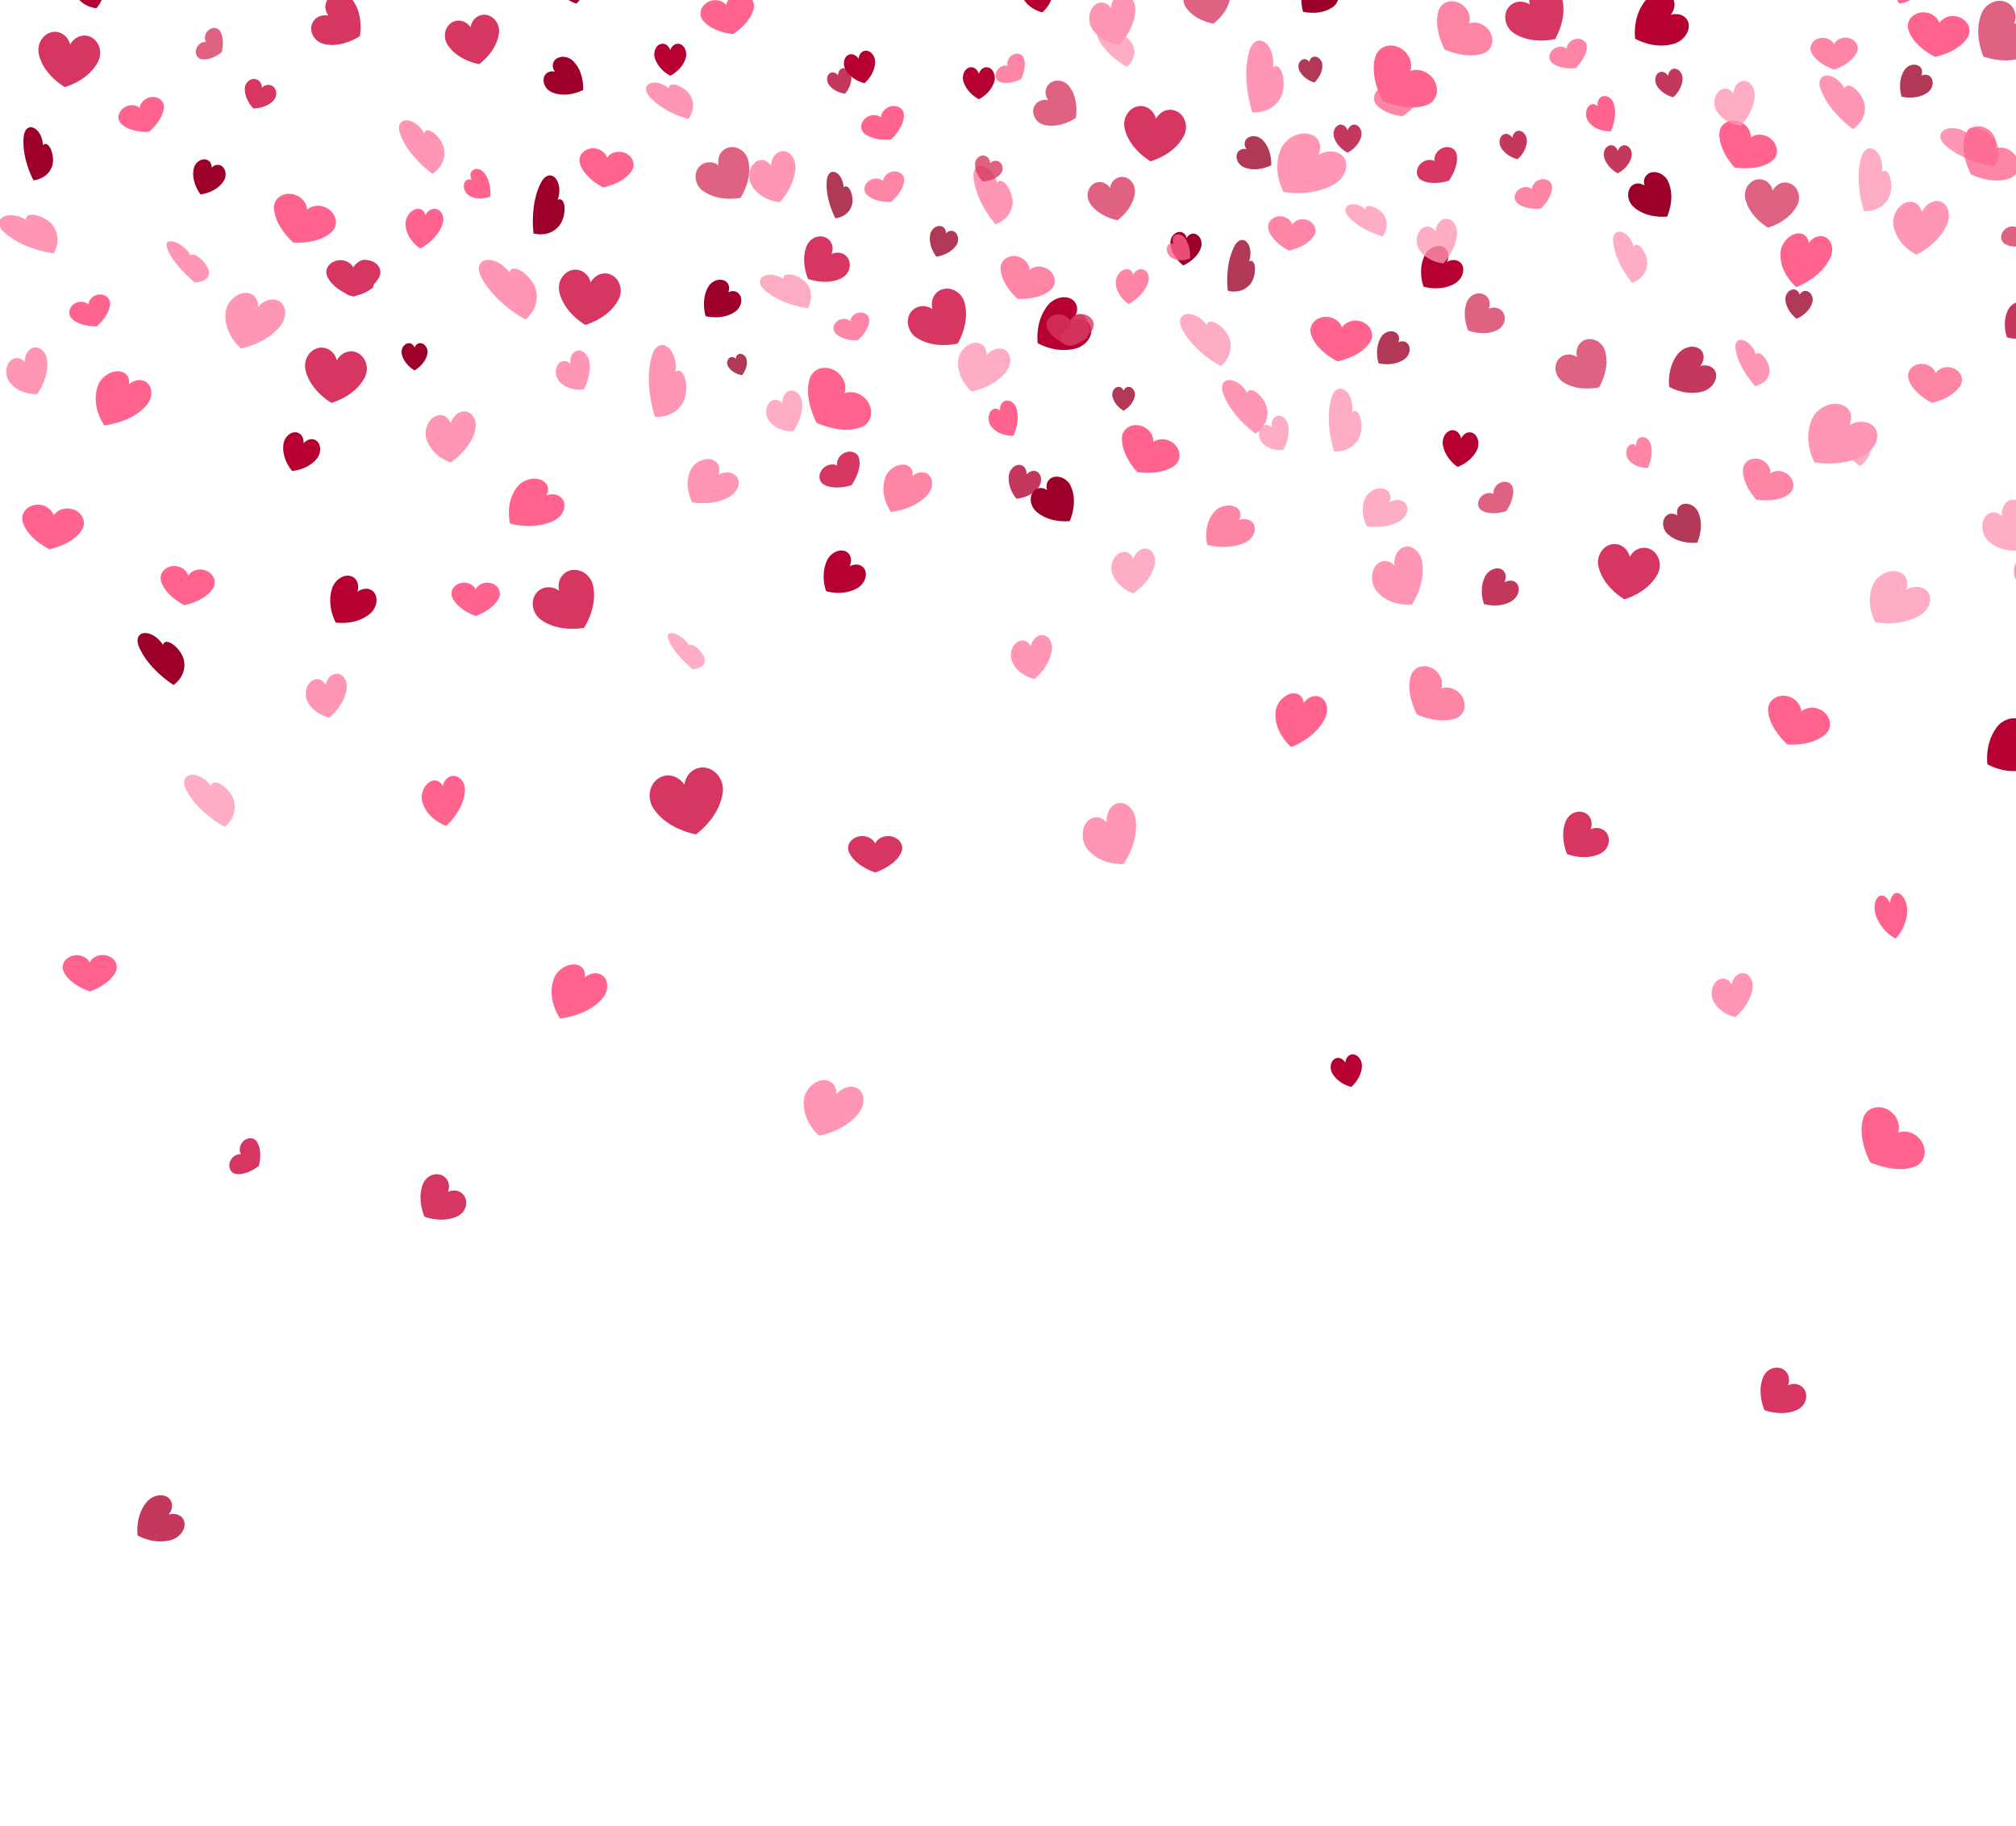 <?xml version="1.0" encoding="UTF-8"?><svg id="b" xmlns="http://www.w3.org/2000/svg" xmlns:xlink="http://www.w3.org/1999/xlink" viewBox="0 0 500 453"><defs><clipPath id="d"><rect width="500" height="453" style="fill:none; stroke-width:0px;"/></clipPath></defs><g id="c"><g style="clip-path:url(#d);"><path d="M123.68,6.73c.12.5.14,1,.08,1.47,0,0,0,0,0,0-.54,4.17-3.96,7-4.92,7.72h0c-1.06-.2-4.71-1.07-7.11-3.85-.25-.29-.48-.59-.7-.92,0,0,0,0,0,0-.26-.4-.46-.86-.57-1.36-.49-2.1.66-4.16,2.56-4.6,1.42-.33,2.87.34,3.7,1.59h0c.15-1.08.72-2.04,1.58-2.6.32-.21.67-.36,1.06-.45,1.9-.44,3.84.91,4.32,3.01Z" style="fill:#d63661; stroke-width:0px;"/><path d="M179.15,194.56c.16.68.19,1.35.11,1.99,0,0,0,0,0,.01-.73,5.64-5.35,9.46-6.65,10.43h-.01c-1.44-.27-6.37-1.45-9.61-5.21-.33-.39-.65-.8-.94-1.24,0,0,0,0,0,0-.35-.54-.62-1.16-.78-1.83-.66-2.84.89-5.62,3.46-6.22,1.92-.45,3.87.47,5.01,2.14h.01c.2-1.47.98-2.75,2.13-3.51.43-.28.91-.49,1.43-.61,2.57-.59,5.18,1.23,5.84,4.06Z" style="fill:#d63661; stroke-width:0px;"/><path d="M117.97,105.63c0,.53-.08,1.05-.23,1.54,0,0,0,0,0,0-1.35,4.29-4.98,6.91-5.98,7.57h0c-.91-.31-3.98-1.57-5.55-4.69-.16-.32-.31-.66-.43-1.02,0,0,0,0,0,0-.15-.44-.23-.94-.23-1.47,0-2.23,1.45-4.27,3.24-4.55,1.34-.21,2.49.63,2.98,2.01h0c.36-1.11,1.07-2.05,1.94-2.56.33-.19.67-.32,1.04-.37,1.79-.28,3.24,1.31,3.24,3.55Z" style="fill:#ff96b3; stroke-width:0px;"/><path d="M94.34,67.54c0,.39-.09.77-.25,1.12,0,0,0,0,0,0-1.45,3.03-5.37,4.55-6.45,4.93h0c-.98-.34-4.3-1.62-5.99-4.12-.17-.26-.33-.53-.47-.81,0,0,0,0,0,0-.16-.35-.25-.72-.25-1.12,0-1.66,1.56-3,3.49-3,1.44,0,2.68.75,3.21,1.83h0c.39-.78,1.15-1.4,2.1-1.67.35-.1.73-.16,1.12-.16,1.93,0,3.49,1.34,3.49,3Z" style="fill:#d63661; stroke-width:0px;"/><path d="M223.76,210.41c0,.39-.09.77-.25,1.12,0,0,0,0,0,0-1.45,3.03-5.37,4.55-6.45,4.93h0c-.98-.34-4.3-1.62-5.99-4.12-.17-.26-.33-.53-.47-.81,0,0,0,0,0,0-.16-.35-.25-.72-.25-1.12,0-1.66,1.56-3,3.49-3,1.44,0,2.68.75,3.21,1.83h0c.39-.78,1.15-1.4,2.1-1.67.35-.1.73-.16,1.12-.16,1.93,0,3.49,1.34,3.49,3Z" style="fill:#d63661; stroke-width:0px;"/><path d="M132.4,70.55c.23.43.4.84.5,1.21,0,0,0,0,0,0,1.04,4.02-1.55,6.65-2.55,7.5h-.01c-1.55-.83-7.19-4.18-10.41-9.48-.29-.48-.55-.96-.77-1.45,0,0,0,0,0,0-.25-.57-.39-1.14-.39-1.66,0-1.97,1.86-2.65,3.94-1.9,1.43.51,2.81,1.63,3.66,2.88h0c.08-.68.52-1.03,1.2-1.01.24,0,.51.07.81.17,1.4.5,3.11,2.08,4,3.73Z" style="fill:#ff96b3; stroke-width:0px;"/><path d="M109.95,54.44c0,.39-.06.76-.18,1.12,0,0,0,0,0,0-1.17,3.5-4.54,5.57-5.52,6.11h0c-.75-.49-3.1-2.26-3.6-5.24-.05-.28-.08-.57-.09-.86,0,0,0,0,0,0,0-.36.04-.73.16-1.12.46-1.53,1.78-2.66,2.99-2.66.91,0,1.59.62,1.79,1.56h0c.35-.69.91-1.21,1.54-1.43.23-.08.47-.13.72-.13,1.21,0,2.2,1.13,2.2,2.66Z" style="fill:#ff638e; stroke-width:0px;"/><path d="M170.21,13.48c0,.35-.05.68-.15.98,0,0,0,0,0,0-.86,2.66-3.18,4.01-3.82,4.33h0c-.58-.3-2.54-1.43-3.54-3.62-.1-.23-.2-.46-.28-.71,0,0,0,0,0,0-.1-.3-.15-.63-.15-.98,0-1.46.92-2.64,2.06-2.64.85,0,1.59.66,1.9,1.61h0c.23-.69.68-1.23,1.24-1.47.21-.09.43-.14.66-.14,1.14,0,2.06,1.18,2.06,2.64Z" style="fill:#b50031; stroke-width:0px;"/><path d="M106.01,86.97c.04.27.03.53-.01.77,0,0,0,0,0,0-.46,2.39-2.57,3.79-3.19,4.16h0c-.56-.33-2.36-1.52-3.03-3.56-.06-.19-.11-.39-.15-.59,0,0,0,0,0,0-.04-.24-.05-.5-.01-.77.15-1.06.95-1.84,1.79-1.84.63,0,1.17.43,1.41,1.08h0c.17-.48.51-.84.92-1,.15-.06.31-.09.49-.09.84,0,1.64.79,1.79,1.84Z" style="fill:#9c002a; stroke-width:0px;"/><path d="M123.97,147.28c0,.36-.08.71-.22,1.02,0,0,0,0,0,0-1.3,2.78-4.81,4.18-5.77,4.52h0c-.88-.31-3.84-1.49-5.36-3.78-.16-.24-.3-.48-.42-.74,0,0,0,0,0,0-.14-.32-.22-.66-.22-1.02,0-1.52,1.4-2.75,3.12-2.75,1.29,0,2.4.69,2.88,1.68h0c.35-.72,1.03-1.28,1.88-1.53.31-.09.65-.14,1-.14,1.73,0,3.12,1.23,3.12,2.75Z" style="fill:#ff638e; stroke-width:0px;"/><path d="M209.74,68.23c-.32.34-.68.6-1.07.8,0,0,0,0,0,0-3.41,1.68-7.25.52-8.26.16h0c-.38-.91-1.54-4.09-.65-7.28.09-.33.2-.66.34-.98,0,0,0,0,0,0,.17-.4.42-.77.73-1.11,1.34-1.42,3.46-1.58,4.74-.37.96.91,1.17,2.33.66,3.58h0c.89-.42,1.89-.47,2.74-.11.32.13.61.32.87.57,1.28,1.21,1.24,3.34-.1,4.76Z" style="fill:#d63661; stroke-width:0px;"/><path d="M446.95,348.88c-.32.34-.68.6-1.07.8,0,0,0,0,0,0-3.41,1.68-7.25.52-8.26.16h0c-.38-.91-1.54-4.09-.65-7.28.09-.33.2-.66.34-.98,0,0,0,0,0,0,.17-.4.42-.77.73-1.11,1.34-1.42,3.46-1.58,4.74-.37.96.91,1.17,2.33.66,3.58h0c.89-.42,1.89-.47,2.74-.11.32.13.61.32.87.57,1.28,1.21,1.24,3.34-.1,4.76Z" style="fill:#d63661; stroke-width:0px;"/><path d="M114.6,300.89c-.32.34-.68.6-1.07.8,0,0,0,0,0,0-3.41,1.68-7.25.52-8.26.16h0c-.38-.91-1.54-4.09-.65-7.28.09-.33.2-.66.34-.98,0,0,0,0,0,0,.17-.4.42-.77.73-1.11,1.34-1.42,3.46-1.58,4.74-.37.96.91,1.17,2.33.66,3.58h0c.89-.42,1.89-.47,2.74-.11.32.13.61.32.87.57,1.28,1.21,1.24,3.34-.1,4.76Z" style="fill:#d63661; stroke-width:0px;"/><path d="M398,210.95c-.32.34-.68.6-1.07.8,0,0,0,0,0,0-3.41,1.68-7.25.52-8.26.16h0c-.38-.91-1.54-4.09-.65-7.28.09-.33.2-.66.34-.98,0,0,0,0,0,0,.17-.4.42-.77.73-1.11,1.34-1.42,3.46-1.58,4.74-.37.96.91,1.17,2.33.66,3.58h0c.89-.42,1.89-.47,2.74-.11.32.13.61.32.87.57,1.28,1.21,1.24,3.34-.1,4.76Z" style="fill:#d63661; stroke-width:0px;"/><path d="M182.07,122.34c-.35.37-.75.68-1.18.93,0,0,0,0,0,0-3.79,2.12-8.07,1.55-9.21,1.34h0c-.43-.82-1.75-3.75-.78-6.98.1-.33.22-.67.37-1,0,0,0,0,0,0,.19-.41.46-.81.81-1.18,1.48-1.57,3.85-2.03,5.28-1.04,1.08.74,1.33,2.09.76,3.38h0c.99-.54,2.11-.73,3.06-.5.35.08.68.22.97.43,1.44.99,1.4,3.06-.08,4.63Z" style="fill:#ff96b3; stroke-width:0px;"/><path d="M28.96,239.88c0,.39-.08.77-.24,1.12,0,0,0,0,0,0-1.43,3.04-5.34,4.59-6.42,4.97h0c-.98-.33-4.31-1.59-6.02-4.08-.18-.26-.33-.52-.47-.8,0,0,0,0,0,0-.16-.34-.25-.72-.26-1.11-.01-1.66,1.54-3.01,3.47-3.02,1.44,0,2.69.74,3.23,1.81h0c.38-.79,1.14-1.41,2.09-1.69.35-.1.73-.16,1.12-.16,1.93-.01,3.5,1.32,3.51,2.98Z" style="fill:#ff638e; stroke-width:0px;"/><path d="M169.92,98.51c-.13.47-.28.88-.47,1.22,0,0,0,0,0,0-2,3.63-5.7,3.77-7.01,3.7h0c-.55-1.68-2.36-7.99-1.06-14.04.12-.55.26-1.08.43-1.58,0,0,0,0,0,0,.21-.59.5-1.09.86-1.48,1.35-1.43,3.17-.65,4.17,1.33.69,1.36.92,3.11.69,4.61h0c.52-.44,1.09-.39,1.57.1.17.17.33.4.47.68.67,1.33.83,3.64.35,5.46Z" style="fill:#ff96b3; stroke-width:0px;"/><path d="M138.86,128.09c-.36.38-.77.69-1.22.94,0,0,0,0,0,0-4.41,2.36-9.65,1.27-11.12.88h0c-.28-1.18-.95-5.11,1.33-8.52.21-.32.45-.63.72-.93,0,0,0,0,0,0,.32-.36.72-.68,1.2-.96,1.87-1.08,4.22-.96,5.42.17.89.85.98,2.09.31,3.2h0c.99-.34,2.02-.33,2.85.03.3.13.58.31.82.54,1.19,1.13,1.11,3.16-.31,4.66Z" style="fill:#ff638e; stroke-width:0px;"/><path d="M213.61,145.13c-.32.34-.67.61-1.04.82,0,0,0,0,0,0-3.28,1.8-6.76.98-7.68.71h0c-.29-.82-1.16-3.72-.12-6.77.11-.31.23-.63.38-.94,0,0,0,0,0,0,.19-.38.44-.75.76-1.09,1.34-1.42,3.32-1.72,4.43-.67.83.78.93,2.1.37,3.31h0c.86-.46,1.79-.57,2.55-.29.28.1.54.26.77.47,1.11,1.05.92,3.04-.42,4.46Z" style="fill:#b50031; stroke-width:0px;"/><path d="M183.21,76.46c-.22.32-.49.58-.77.79,0,0,0,0,0,0-2.84,2.04-6.42,1.43-7.43,1.2h0c-.26-.9-.96-3.93.35-6.72.12-.26.26-.52.42-.77,0,0,0,0,0,0,.19-.3.44-.58.75-.82,1.2-.95,2.81-.99,3.69-.16.66.62.79,1.61.4,2.52h0c.65-.32,1.36-.37,1.95-.13.21.09.42.22.59.39.88.83.94,2.44.06,3.69Z" style="fill:#9c002a; stroke-width:0px;"/><path d="M215.01,105.05c-.38.4-.83.7-1.32.9,0,0,0,0,0,0-4.36,1.73-9.73-.4-11.16-1.04h0c-.65-1.27-2.71-5.7-1.99-9.83.07-.42.18-.85.32-1.26,0,0,0,0,0,0,.17-.5.45-.97.83-1.37,1.6-1.69,4.45-1.59,6.36.22,1.44,1.36,1.94,3.29,1.43,4.88h0c1.14-.43,2.49-.34,3.7.27.45.23.87.52,1.26.89,1.92,1.81,2.18,4.65.58,6.34Z" style="fill:#ff638e; stroke-width:0px;"/><path d="M476.31,288.48c-.38.4-.83.7-1.32.9,0,0,0,0,0,0-4.36,1.73-9.73-.4-11.16-1.04h0c-.65-1.27-2.71-5.7-1.99-9.83.07-.42.18-.85.31-1.26,0,0,0,0,0,0,.17-.5.45-.97.83-1.37,1.6-1.69,4.45-1.59,6.36.22,1.44,1.36,1.94,3.29,1.43,4.88h0c1.14-.43,2.49-.34,3.7.27.45.23.87.52,1.26.89,1.92,1.81,2.18,4.65.58,6.34Z" style="fill:#ff638e; stroke-width:0px;"/><path d="M238.47,73.51c.34.47.59.98.74,1.5,0,0,0,0,0,0,1.29,4.59-1.01,9.06-1.69,10.23h0c-1.2.27-5.39.98-9.12-.84-.38-.19-.76-.4-1.13-.65,0,0,0,0,0,0-.45-.3-.86-.69-1.2-1.16-1.44-1.97-1.16-4.63.62-5.93,1.34-.98,3.14-.92,4.57,0h0c-.32-1.2-.15-2.45.49-3.41.24-.36.54-.68.9-.94,1.78-1.3,4.4-.76,5.84,1.21Z" style="fill:#d63661; stroke-width:0px;"/><path d="M260.9,160.27c.05.44.03.88-.05,1.3,0,0,0,0,0,0-.71,3.7-3.49,6.23-4.26,6.88h0c-.79-.17-3.47-.93-5.07-3.38-.16-.25-.32-.52-.46-.81,0,0,0,0,0,0-.17-.35-.28-.76-.33-1.2-.21-1.86.8-3.7,2.26-4.1,1.1-.3,2.13.29,2.67,1.39h0c.19-.96.69-1.81,1.37-2.32.25-.19.53-.33.83-.41,1.46-.4,2.82.78,3.04,2.64Z" style="fill:#ff96b3; stroke-width:0px;"/><path d="M212.73,112.97c.19.27.32.57.38.88,0,0,0,0,0,0,.52,2.77-1.38,5.74-1.93,6.53h0c-.83.26-3.71,1.03-6.09.18-.24-.09-.48-.19-.71-.32,0,0,0,0,0,0-.28-.15-.53-.36-.72-.63-.82-1.12-.43-2.8.88-3.76.98-.71,2.19-.82,3.08-.35h0c-.13-.73.09-1.52.59-2.17.19-.24.41-.47.68-.66,1.3-.95,3.03-.82,3.85.3Z" style="fill:#d63661; stroke-width:0px;"/><path d="M251.12,49.45c.05.41.06.77.02,1.1,0,0,0,0,0,0-.4,3.46-3.22,4.74-4.26,5.1h0c-.96-1.12-4.36-5.44-5.28-10.55-.08-.46-.14-.92-.17-1.36,0,0,0,0,0,0-.03-.52.04-1.01.2-1.42.59-1.54,2.25-1.51,3.65-.3.97.83,1.7,2.12,2,3.35h0c.27-.51.72-.65,1.25-.42.19.08.38.21.58.38.95.82,1.8,2.56,2.01,4.13Z" style="fill:#ff96b3; stroke-width:0px;"/><path d="M251.63,100.38c.19.26.34.55.43.85,0,0,0,0,0,0,.94,2.95-.31,6.01-.71,6.87h0c-.75.04-3.21,0-5.03-1.77-.17-.17-.33-.35-.49-.54,0,0,0,0,0,0-.18-.24-.33-.52-.45-.84-.44-1.26-.11-2.68.71-3.28.61-.45,1.38-.36,1.98.17h0c-.1-.65.02-1.27.33-1.73.11-.17.25-.32.42-.44.82-.6,2.05-.32,2.8.71Z" style="fill:#ff638e; stroke-width:0px;"/><path d="M268.46,85.7c-.48.32-.99.56-1.5.71,0,0,0,0,0,0-4.51,1.29-8.54-.68-9.59-1.27h0c-.13-1.09-.38-4.87,1.74-8.32.22-.35.46-.7.73-1.05,0,0,0,0,0,0,.33-.42.74-.8,1.23-1.12,2.03-1.36,4.54-1.18,5.6.41.8,1.19.56,2.83-.47,4.15h0c1.17-.32,2.35-.19,3.2.36.32.2.59.47.81.79,1.06,1.59.28,3.98-1.75,5.34Z" style="fill:#b50031; stroke-width:0px;"/><path d="M504,190.16c-.48.32-.99.56-1.5.71,0,0,0,0,0,0-4.51,1.29-8.54-.68-9.59-1.27h0c-.13-1.09-.38-4.87,1.74-8.32.22-.35.46-.7.73-1.05,0,0,0,0,0,0,.33-.42.74-.8,1.23-1.12,2.03-1.36,4.54-1.18,5.6.41.8,1.19.56,2.83-.47,4.15h0c1.17-.32,2.35-.19,3.2.36.32.2.59.47.81.79,1.06,1.59.28,3.98-1.75,5.34Z" style="fill:#b50031; stroke-width:0px;"/><path d="M264.78,119.43c.32.32.56.68.74,1.06,0,0,0,0,0,0,1.74,3.69.28,7.67-.2,8.78h0c-1.09.11-4.7.28-7.63-1.82-.27-.2-.54-.41-.8-.65,0,0,0,0,0,0-.3-.29-.57-.63-.78-1.03-.84-1.58-.54-3.43.6-4.27.86-.63,2.01-.57,2.98.08h0c-.24-.82-.14-1.64.26-2.26.15-.23.34-.43.57-.6,1.14-.84,3-.56,4.25.72Z" style="fill:#9c002a; stroke-width:0px;"/><path d="M292.17,114.5c-.22.41-.52.75-.88,1.02,0,0,0,0,0,0-3.16,2.34-7.97,1.78-9.26,1.58h0c-.8-.88-3.43-4.02-3.74-7.53-.03-.36-.04-.72-.02-1.09,0,0,0,0,0,0,.03-.44.15-.88.37-1.29.93-1.71,3.25-2.25,5.2-1.2,1.46.79,2.28,2.24,2.22,3.64h0c.83-.6,1.94-.81,3.05-.58.41.09.82.23,1.21.45,1.94,1.05,2.77,3.29,1.84,5.01Z" style="fill:#ff638e; stroke-width:0px;"/><path d="M294.1,32.14c-.07.58-.24,1.11-.49,1.6,0,0,0,0,0,0-2.21,4.22-6.95,5.89-8.25,6.28h0c-1.05-.63-4.59-2.99-6.05-6.88-.15-.4-.28-.82-.38-1.25,0,0,0,0,0,0-.12-.53-.15-1.09-.08-1.67.31-2.42,2.33-4.16,4.53-3.89,1.64.21,2.91,1.49,3.32,3.14h0c.59-1.09,1.57-1.88,2.69-2.14.42-.1.86-.13,1.3-.07,2.19.28,3.72,2.47,3.42,4.89Z" style="fill:#d63661; stroke-width:0px;"/><path d="M90.94,92.07c-.07.58-.24,1.11-.49,1.6,0,0,0,0,0,0-2.21,4.22-6.95,5.89-8.25,6.28h0c-1.05-.63-4.59-2.99-6.05-6.88-.15-.4-.28-.82-.38-1.25,0,0,0,0,0,0-.12-.53-.15-1.09-.08-1.67.31-2.42,2.33-4.16,4.53-3.89,1.64.21,2.91,1.49,3.32,3.14h0c.59-1.09,1.57-1.88,2.69-2.14.42-.1.86-.13,1.3-.07,2.19.28,3.72,2.47,3.42,4.89Z" style="fill:#d63661; stroke-width:0px;"/><path d="M153.9,72.73c-.07.58-.24,1.11-.49,1.6,0,0,0,0,0,0-2.21,4.22-6.95,5.89-8.25,6.28h0c-1.05-.63-4.59-2.99-6.05-6.88-.15-.4-.28-.82-.38-1.25,0,0,0,0,0,0-.12-.53-.15-1.09-.08-1.67.31-2.42,2.33-4.16,4.53-3.89,1.64.21,2.91,1.49,3.32,3.14h0c.59-1.09,1.57-1.88,2.69-2.14.42-.1.86-.13,1.3-.07,2.19.28,3.72,2.47,3.42,4.89Z" style="fill:#d63661; stroke-width:0px;"/><path d="M24.8,13.73c-.07.58-.24,1.11-.49,1.6,0,0,0,0,0,0-2.21,4.22-6.95,5.89-8.25,6.28h0c-1.05-.63-4.59-2.99-6.05-6.88-.15-.4-.28-.82-.38-1.25,0,0,0,0,0,0-.12-.53-.15-1.09-.08-1.67.31-2.42,2.33-4.16,4.53-3.89,1.64.21,2.91,1.49,3.32,3.14h0c.59-1.09,1.57-1.88,2.69-2.14.42-.1.86-.13,1.3-.07,2.19.28,3.72,2.47,3.42,4.89Z" style="fill:#d63661; stroke-width:0px;"/><path d="M352.32,138.11c.24.53.39,1.09.46,1.64,0,0,0,0,0,0,.59,4.88-1.86,9.13-2.56,10.23h0c-1.04.1-4.68.23-7.64-2.18-.3-.25-.6-.52-.89-.82,0,0,0,0,0,0-.35-.37-.65-.83-.89-1.36-1-2.23-.48-4.91,1.18-5.99,1.24-.81,2.76-.49,3.87.66h0c-.14-1.28.14-2.53.79-3.42.24-.33.53-.62.87-.84,1.66-1.08,3.82-.15,4.82,2.08Z" style="fill:#ff96b3; stroke-width:0px;"/><path d="M224,27.66c.14.3.2.62.2.94,0,0,0,0,0,0-.05,2.81-2.5,5.35-3.19,6.01h0c-.86.09-3.84.27-6-1.04-.22-.13-.44-.28-.64-.45,0,0,0,0,0,0-.24-.21-.44-.46-.58-.76-.58-1.26.14-2.83,1.61-3.51,1.1-.51,2.31-.36,3.09.27h0c.02-.74.39-1.47,1.01-2.01.23-.2.5-.37.8-.51,1.47-.67,3.13-.2,3.71,1.06Z" style="fill:#ff638e; stroke-width:0px;"/><path d="M314.02,100.54c.15.38.24.74.29,1.06,0,0,0,0,0,0,.44,3.45-1.99,5.37-2.91,5.97h0c-1.2-.86-5.54-4.24-7.66-8.98-.19-.43-.36-.86-.49-1.28,0,0,0,0,0,0-.15-.5-.21-.99-.15-1.43.21-1.64,1.82-2.01,3.48-1.17,1.14.58,2.16,1.65,2.74,2.78h0c.14-.56.55-.8,1.11-.71.2.03.42.11.66.23,1.11.57,2.37,2.05,2.94,3.53Z" style="fill:#ff96b3; stroke-width:0px;"/><path d="M109.88,36.1c.15.38.24.74.29,1.06,0,0,0,0,0,0,.44,3.45-1.99,5.37-2.91,5.97h0c-1.2-.86-5.54-4.24-7.66-8.98-.19-.43-.36-.86-.49-1.28,0,0,0,0,0,0-.15-.5-.21-.99-.15-1.43.21-1.64,1.82-2.01,3.48-1.17,1.14.58,2.16,1.65,2.74,2.78h0c.14-.56.55-.8,1.11-.71.2.03.42.11.66.23,1.11.57,2.37,2.05,2.94,3.53Z" style="fill:#ff96b3; stroke-width:0px;"/><path d="M139.27,55.09c-.18.37-.38.68-.58.93,0,0,0,0,0,0-2.24,2.66-5.3,2.17-6.37,1.9h0c-.18-1.47-.63-6.95,1.43-11.72.19-.43.39-.84.61-1.23,0,0,0,0,0,0,.27-.45.59-.82.95-1.07,1.35-.95,2.71-.02,3.21,1.77.34,1.23.25,2.71-.19,3.9h0c.5-.27.96-.14,1.27.34.11.17.2.38.28.64.34,1.2.09,3.13-.61,4.55Z" style="fill:#9c002a; stroke-width:0px;"/><path d="M45.28,162.77c.17.37.28.72.35,1.04,0,0,0,0,0,0,.64,3.42-1.69,5.47-2.57,6.13h0c-1.25-.79-5.77-3.92-8.15-8.53-.22-.42-.4-.84-.56-1.25,0,0,0,0,0,0-.18-.49-.26-.97-.23-1.41.12-1.65,1.71-2.11,3.41-1.36,1.17.51,2.25,1.53,2.89,2.62h0c.1-.56.5-.83,1.07-.77.2.02.42.08.67.19,1.14.5,2.48,1.92,3.13,3.36Z" style="fill:#9c002a; stroke-width:0px;"/><path d="M329.12,176.63c-.07.52-.21,1.01-.43,1.47,0,0,0,0,0,0-2.16,4.48-7.01,6.68-8.42,7.24h0c-.92-.78-3.76-3.54-3.93-7.63-.02-.38,0-.77.03-1.17,0,0,0,0,0,0,.05-.48.18-.97.4-1.47.87-1.96,2.83-3.25,4.45-3.05,1.22.15,2.02,1.1,2.13,2.39h0c.59-.86,1.43-1.46,2.3-1.66.32-.07.65-.09.98-.05,1.62.2,2.75,1.88,2.49,3.92Z" style="fill:#ff638e; stroke-width:0px;"/><path d="M366.65,110.48c-.05.39-.15.75-.3,1.07,0,0,0,0,0,0-1.33,2.84-4.09,4.01-4.85,4.28h0c-.6-.41-2.62-1.94-3.43-4.52-.08-.26-.15-.54-.21-.83,0,0,0,0,0,0-.06-.35-.08-.73-.03-1.11.2-1.62,1.4-2.8,2.66-2.64.95.12,1.67.96,1.89,2.05h0c.35-.73.93-1.27,1.58-1.46.24-.07.5-.09.75-.06,1.27.16,2.13,1.6,1.92,3.22Z" style="fill:#b50031; stroke-width:0px;"/><path d="M298.02,60.43c0,.32-.04.63-.13.92,0,0,0,0,0,0-.91,2.79-3.64,4.14-4.44,4.49h0c-.62-.48-2.59-2.18-3.08-4.72-.05-.24-.08-.48-.1-.73,0,0,0,0,0,0-.02-.3.01-.61.1-.92.34-1.24,1.41-2.06,2.42-1.93.76.1,1.33.7,1.52,1.51h0c.28-.55.74-.92,1.25-1.05.19-.05.39-.06.59-.03,1.01.13,1.84,1.19,1.86,2.47Z" style="fill:#9c002a; stroke-width:0px;"/><path d="M340.28,83.56c-.06.46-.21.89-.45,1.27,0,0,0,0,0,0-2.1,3.33-6.78,4.54-8.07,4.82h0c-1.06-.53-4.65-2.51-6.2-5.67-.16-.32-.3-.66-.41-1.01,0,0,0,0,0,0-.13-.43-.18-.88-.12-1.34.24-1.93,2.22-3.28,4.41-3,1.64.21,2.94,1.27,3.39,2.6h0c.56-.86,1.51-1.46,2.63-1.65.41-.07.85-.08,1.29-.02,2.19.28,3.77,2.07,3.53,4Z" style="fill:#ff638e; stroke-width:0px;"/><path d="M20.79,130.17c-.06.46-.21.89-.45,1.27,0,0,0,0,0,0-2.1,3.33-6.78,4.54-8.07,4.82h0c-1.06-.53-4.65-2.51-6.2-5.67-.16-.32-.3-.66-.41-1.01,0,0,0,0,0,0-.13-.43-.18-.88-.12-1.34.24-1.93,2.22-3.28,4.41-3,1.64.21,2.94,1.27,3.39,2.6h0c.56-.86,1.51-1.46,2.63-1.65.41-.07.85-.08,1.29-.02,2.19.28,3.77,2.07,3.53,4Z" style="fill:#ff638e; stroke-width:0px;"/><path d="M146.34,143.52c.34.51.57,1.05.71,1.6,0,0,0,0,0,0,1.16,4.85-1.44,9.43-2.19,10.63h0c-1.26.23-5.68.8-9.51-1.26-.39-.21-.78-.45-1.16-.72,0,0,0,0,0,0-.46-.33-.87-.76-1.21-1.26-1.43-2.12-1.02-4.89.9-6.18,1.44-.97,3.32-.83,4.78.19h0c-.29-1.27-.06-2.57.65-3.55.26-.37.59-.69.98-.95,1.92-1.29,4.64-.61,6.06,1.51Z" style="fill:#d63661; stroke-width:0px;"/><path d="M11.45,88.37c.17.44.26.89.29,1.34,0,0,0,0,0,0,.24,3.94-1.93,7.23-2.54,8.08h0c-.84.03-3.76-.04-6.02-2.11-.23-.21-.46-.45-.67-.7,0,0,0,0,0,0-.26-.32-.48-.7-.65-1.13-.7-1.83-.15-3.96,1.24-4.74,1.03-.59,2.24-.26,3.07.71h0c-.05-1.03.23-2.02.8-2.71.21-.26.45-.47.73-.63,1.38-.79,3.07.06,3.76,1.9Z" style="fill:#ff96b3; stroke-width:0px;"/><path d="M12.32,55.08c.32.28.59.56.79.84,0,0,0,0,0,0,2.11,2.97.8,5.94.25,6.95h0c-1.53-.2-7.21-1.18-11.5-4.52-.39-.3-.75-.62-1.08-.95,0,0,0,0,0,0-.39-.39-.67-.81-.84-1.24-.61-1.61.69-2.75,2.64-2.79,1.34-.03,2.81.46,3.9,1.22h0c-.15-.58.11-1.01.67-1.21.2-.07.44-.11.72-.11,1.31-.02,3.2.73,4.45,1.81Z" style="fill:#ff96b3; stroke-width:0px;"/><path d="M493.77,33.49c.32.28.59.56.79.84,0,0,0,0,0,0,2.11,2.97.8,5.94.25,6.95h0c-1.53-.2-7.21-1.18-11.5-4.52-.39-.3-.75-.62-1.08-.95,0,0,0,0,0,0-.39-.39-.68-.81-.84-1.24-.61-1.61.69-2.75,2.64-2.79,1.34-.03,2.81.46,3.9,1.22h0c-.15-.58.11-1.01.67-1.21.2-.07.44-.11.72-.11,1.31-.02,3.2.73,4.45,1.81Z" style="fill:#ff96b3; stroke-width:0px;"/><path d="M25.5-3.55c.11.28.17.57.19.85,0,0,0,0,0,0,.13,2.45-1.36,4.28-1.78,4.75h0c-.57-.06-2.53-.38-4.04-1.86-.15-.15-.3-.32-.45-.5,0,0,0,0,0,0-.17-.22-.32-.47-.43-.76-.46-1.2-.07-2.45.87-2.81.7-.27,1.51.05,2.06.73h0c-.03-.64.17-1.22.56-1.6.14-.14.31-.25.5-.32.94-.36,2.06.32,2.52,1.52Z" style="fill:#b50031; stroke-width:0px;"/><path d="M27.16,74.54c.11.3.16.6.14.91,0,0,0,0,0,0-.2,2.69-2.64,4.93-3.32,5.51h0c-.81.02-3.62-.02-5.58-1.42-.2-.14-.39-.3-.57-.48,0,0,0,0,0,0-.22-.22-.39-.47-.5-.77-.48-1.25.29-2.7,1.7-3.24,1.06-.4,2.19-.18,2.88.48h0c.06-.7.44-1.38,1.06-1.85.23-.17.49-.32.77-.43,1.42-.54,2.95.04,3.42,1.28Z" style="fill:#ff638e; stroke-width:0px;"/><path d="M68.34,24.15c-.12.28-.28.53-.47.74,0,0,0,0,0,0-1.7,1.83-4.33,2.01-5.04,2.03h0c-.44-.47-1.9-2.15-2.1-4.32-.02-.22-.03-.45-.02-.68,0,0,0,0,0,0,.01-.28.07-.57.19-.85.49-1.18,1.75-1.78,2.82-1.34.8.33,1.27,1.16,1.24,2.04h0c.45-.47,1.05-.73,1.66-.71.22,0,.45.05.67.14,1.07.44,1.54,1.76,1.05,2.94Z" style="fill:#d63661; stroke-width:0px;"/><path d="M70.29,79.53c-.23.56-.55,1.08-.92,1.53,0,0,0,0,0,0-3.3,3.95-8.3,5.12-9.64,5.38h0c-.82-.73-3.52-3.41-3.81-7.4-.03-.41-.03-.83,0-1.27,0,0,0,0,0,0,.04-.53.17-1.09.4-1.65.98-2.36,3.41-3.88,5.42-3.39,1.51.37,2.35,1.76,2.27,3.43h0c.87-1.02,2.03-1.7,3.18-1.85.43-.06.85-.04,1.26.06,2.01.49,2.85,2.81,1.87,5.17Z" style="fill:#ff96b3; stroke-width:0px;"/><path d="M281.31,201.98c.23.56.37,1.15.42,1.73,0,0,0,0,0,0,.43,5.13-2.29,9.48-3.07,10.61h0c-1.1.07-4.9.06-7.91-2.57-.31-.27-.61-.57-.9-.9,0,0,0,0,0,0-.35-.4-.65-.89-.88-1.46-.97-2.37-.31-5.15,1.47-6.22,1.33-.8,2.91-.4,4.03.84h0c-.1-1.34.25-2.64.96-3.55.26-.34.58-.63.94-.84,1.78-1.07,4,0,4.96,2.36Z" style="fill:#ff96b3; stroke-width:0px;"/><path d="M213.73,274.85c-.23.56-.55,1.08-.92,1.53,0,0,0,0,0,0-3.3,3.95-8.3,5.12-9.65,5.38h0c-.82-.73-3.52-3.41-3.81-7.4-.03-.41-.03-.83,0-1.27,0,0,0,0,0,0,.04-.53.17-1.09.4-1.65.98-2.36,3.4-3.88,5.42-3.39,1.51.37,2.35,1.76,2.27,3.43h0c.87-1.02,2.03-1.7,3.18-1.85.43-.06.85-.04,1.26.06,2.01.49,2.85,2.81,1.87,5.17Z" style="fill:#ff96b3; stroke-width:0px;"/><path d="M40.5,25.64c.13.32.17.66.15.99,0,0,0,0,0,0-.22,2.94-2.95,5.44-3.71,6.08h0c-.91.04-4.03.04-6.21-1.46-.22-.15-.44-.32-.64-.51,0,0,0,0,0,0-.24-.23-.43-.51-.56-.83-.53-1.36.33-2.95,1.9-3.57,1.18-.46,2.44-.24,3.21.47h0c.07-.77.5-1.51,1.18-2.04.25-.19.54-.36.86-.48,1.58-.61,3.28-.01,3.81,1.34Z" style="fill:#ff638e; stroke-width:0px;"/><path d="M51.65,66.75c.11.28.16.52.17.73,0,0,0,0,0,0,.07,2.21-2.54,2.56-3.51,2.61h0c-1.1-.91-5.03-4.36-6.62-7.89-.14-.32-.26-.63-.35-.93,0,0,0,0,0,0-.1-.35-.1-.66,0-.9.38-.91,2.01-.6,3.56.45,1.06.72,1.96,1.7,2.42,2.56h0c.19-.29.62-.3,1.17-.06.19.09.4.2.62.35,1.04.71,2.12,2,2.53,3.07Z" style="fill:#ff96b3; stroke-width:0px;"/><path d="M37.19,99.18c-.21.5-.5.96-.84,1.36,0,0,0,0,0,0-3.42,3.93-8.93,4.81-10.51,4.98h0c-.71-1.05-2.82-4.62-1.86-8.79.09-.39.21-.78.35-1.17,0,0,0,0,0,0,.18-.47.45-.93.81-1.38,1.42-1.74,3.76-2.5,5.34-1.85,1.19.49,1.73,1.67,1.49,3h0c.84-.71,1.85-1.08,2.78-1.04.34.02.68.09,1,.22,1.58.66,2.25,2.66,1.43,4.65Z" style="fill:#ff638e; stroke-width:0px;"/><path d="M150.26,246.33c-.21.5-.5.96-.84,1.36,0,0,0,0,0,0-3.42,3.93-8.93,4.81-10.51,4.98h0c-.71-1.05-2.82-4.62-1.86-8.79.09-.39.21-.78.35-1.17,0,0,0,0,0,0,.18-.47.45-.93.81-1.38,1.42-1.74,3.76-2.5,5.34-1.85,1.19.49,1.73,1.67,1.49,3h0c.84-.71,1.85-1.08,2.78-1.04.34.02.68.09,1,.22,1.58.66,2.25,2.66,1.43,4.65Z" style="fill:#ff638e; stroke-width:0px;"/><path d="M79.12,112.86c-.16.38-.36.71-.6,1,0,0,0,0,0,0-2.13,2.5-5.24,2.91-6.08,2.98h0c-.49-.58-2.11-2.69-2.21-5.52,0-.29,0-.59.02-.89,0,0,0,0,0,0,.03-.37.12-.75.28-1.13.65-1.58,2.19-2.44,3.42-1.93.93.38,1.42,1.43,1.34,2.6h0c.56-.64,1.29-1.02,2-1.03.26,0,.53.04.78.15,1.24.51,1.71,2.21,1.05,3.79Z" style="fill:#b50031; stroke-width:0px;"/><path d="M55.85,44.05c-.08.33-.22.63-.39.89,0,0,0,0,0,0-1.69,2.56-4.82,3.18-5.72,3.3h0c-.5-.66-2.02-2.92-1.81-5.62.02-.25.05-.51.11-.77,0,0,0,0,0,0,.07-.31.18-.61.36-.91.69-1.16,1.99-1.69,2.98-1.28.74.31,1.15,1.07,1.12,1.94h0c.43-.47,1-.73,1.56-.71.2,0,.41.05.61.13.98.41,1.53,1.71,1.2,3.01Z" style="fill:#9c002a; stroke-width:0px;"/><path d="M83.06,56.41c-.19.45-.46.84-.8,1.15,0,0,0,0,0,0-3.04,2.78-8.11,2.71-9.48,2.64h0c-.93-.84-4-3.82-4.7-7.44-.07-.37-.12-.75-.14-1.13,0,0,0,0,0,0-.02-.47.06-.94.25-1.38.78-1.89,3.15-2.7,5.29-1.81,1.6.66,2.62,2.09,2.7,3.56h0c.8-.71,1.94-1.06,3.11-.94.44.05.88.16,1.31.33,2.14.89,3.24,3.13,2.46,5.02Z" style="fill:#ff638e; stroke-width:0px;"/><path d="M453.63,180.93c-.19.45-.46.84-.8,1.15,0,0,0,0,0,0-3.04,2.78-8.11,2.71-9.48,2.64h0c-.93-.84-4-3.82-4.7-7.44-.07-.37-.12-.75-.14-1.13,0,0,0,0,0,0-.02-.47.06-.94.25-1.38.78-1.89,3.15-2.7,5.29-1.81,1.6.66,2.62,2.09,2.7,3.56h0c.8-.71,1.94-1.06,3.11-.94.44.05.88.16,1.31.33,2.14.89,3.24,3.13,2.46,5.02Z" style="fill:#ff638e; stroke-width:0px;"/><path d="M478.04-3.78c-.23.43-.49.81-.78,1.14,0,0,0,0,0,0-2.52,2.88-5.48,3.44-6.27,3.54h0c-.32-.64-1.34-2.98-.79-6.17.06-.33.13-.66.22-1.01,0,0,0,0,0,0,.11-.42.28-.85.51-1.28.96-1.8,2.56-2.82,3.58-2.28.77.41.98,1.58.64,2.89h0c.66-.74,1.42-1.19,2.08-1.23.24-.01.48.03.68.14,1.02.54,1.07,2.44.11,4.25Z" style="fill:#ff638e; stroke-width:0px;"/><path d="M472.94,224.85c.08.48.1.95.07,1.38,0,0,0,0,0,0-.27,3.82-2.29,6.05-2.86,6.61h0c-.65-.31-2.86-1.56-4.35-4.43-.15-.3-.3-.61-.43-.94,0,0,0,0,0,0-.16-.4-.29-.85-.37-1.33-.32-2.01.34-3.8,1.48-3.98.86-.14,1.74.66,2.26,1.92h0c.08-.99.41-1.81.91-2.23.19-.16.4-.26.63-.3,1.14-.18,2.33,1.3,2.66,3.32Z" style="fill:#ff638e; stroke-width:0px;"/><path d="M86.39-.97c.43.28.79.62,1.07,1,0,0,0,0,0,0,2.49,3.36,2,7.75,1.81,8.92h0c-.9.6-4.12,2.49-7.75,2.16-.37-.03-.75-.09-1.13-.18,0,0,0,0,0,0-.46-.11-.92-.3-1.35-.57-1.8-1.17-2.4-3.43-1.34-5.06.79-1.22,2.29-1.73,3.75-1.42h0c-.64-.89-.89-1.96-.67-2.95.08-.37.23-.72.44-1.05,1.06-1.63,3.37-2,5.17-.83Z" style="fill:#d63661; stroke-width:0px;"/><path d="M145.77,88.53c.18.35.3.72.37,1.08,0,0,0,0,0,0,.57,3.26-.91,6.2-1.35,6.97h0c-.7.11-3.14.33-5.22-1.18-.21-.15-.42-.33-.63-.52,0,0,0,0,0,0-.25-.24-.47-.53-.65-.88-.76-1.46-.5-3.28.57-4.07.8-.59,1.84-.43,2.63.3h0c-.14-.85,0-1.7.4-2.33.15-.23.33-.43.55-.59,1.07-.79,2.56-.24,3.32,1.22Z" style="fill:#ff96b3; stroke-width:0px;"/><path d="M91.47,64.78c.24.16.44.36.59.6,0,0,0,0,0,0,1.29,2.11.66,5.14.46,5.96h0c-.6.47-2.72,2.01-4.94,2.05-.23,0-.46,0-.69-.04,0,0,0,0,0,0-.28-.04-.55-.13-.79-.29-1.02-.66-1.23-2.17-.45-3.36.58-.89,1.54-1.35,2.42-1.25h0c-.33-.56-.4-1.28-.19-1.97.08-.26.19-.51.35-.75.77-1.19,2.23-1.62,3.25-.95Z" style="fill:#d63661; stroke-width:0px;"/><path d="M63.16,282.68c.24.16.44.36.59.6,0,0,0,0,0,0,1.29,2.11.66,5.14.46,5.96h0c-.6.47-2.72,2.01-4.94,2.05-.23,0-.46,0-.69-.04,0,0,0,0,0,0-.28-.04-.55-.13-.79-.29-1.02-.66-1.23-2.17-.45-3.36.58-.89,1.54-1.35,2.42-1.25h0c-.33-.56-.4-1.28-.19-1.97.08-.26.19-.51.35-.75.77-1.19,2.23-1.62,3.25-.95Z" style="fill:#d63661; stroke-width:0px;"/><path d="M119.45,42.3c.24.15.45.35.62.56,0,0,0,0,0,0,1.69,2.12,1.62,5.03,1.56,5.85h0c-.6.27-2.63,1.01-4.68.13-.19-.08-.38-.18-.57-.29,0,0,0,0,0,0-.22-.14-.44-.32-.63-.55-.76-.89-.93-2.16-.44-2.91.36-.56,1.02-.73,1.68-.48h0c-.28-.5-.38-1.05-.27-1.53.04-.17.11-.34.21-.49.49-.75,1.58-.9,2.52-.29Z" style="fill:#ff638e; stroke-width:0px;"/><path d="M92.52,151.42c-.29.42-.64.77-1.01,1.05,0,0,0,0,0,0-3.29,2.47-7.22,2.11-8.26,1.96h0c-.44-.85-1.84-3.88-1.17-7.36.07-.36.16-.72.27-1.09,0,0,0,0,0,0,.14-.45.36-.89.66-1.3,1.24-1.75,3.35-2.38,4.72-1.41,1.03.73,1.34,2.15.91,3.55h0c.86-.63,1.86-.89,2.74-.71.33.07.63.2.91.4,1.37.97,1.47,3.17.24,4.92Z" style="fill:#b50031; stroke-width:0px;"/><path d="M141.12,14.43c.36.17.68.38.94.63,0,0,0,0,0,0,2.58,2.49,2.63,6.21,2.58,7.26h0c-.86.44-3.77,1.7-6.83.89-.29-.08-.57-.17-.86-.28,0,0,0,0,0,0-.34-.14-.66-.34-.96-.6-1.18-1.03-1.51-2.65-.84-3.69.51-.78,1.47-1.1,2.47-.87h0c-.45-.6-.63-1.31-.49-1.94.05-.23.14-.46.28-.67.68-1.04,2.29-1.4,3.71-.74Z" style="fill:#9c002a; stroke-width:0px;"/><path d="M157.12,41.21c-.05.4-.19.78-.4,1.11,0,0,0,0,0,0-1.86,2.91-5.98,3.95-7.11,4.19h0c-.93-.47-4.07-2.23-5.42-5.01-.14-.29-.26-.58-.36-.89,0,0,0,0,0,0-.11-.37-.15-.77-.1-1.17.22-1.7,1.97-2.87,3.89-2.61,1.44.19,2.57,1.13,2.96,2.3h0c.49-.75,1.34-1.28,2.32-1.43.36-.06.75-.07,1.14-.01,1.92.25,3.3,1.84,3.08,3.53Z" style="fill:#ff638e; stroke-width:0px;"/><path d="M53.24,144.84c-.05.4-.19.78-.4,1.11,0,0,0,0,0,0-1.86,2.91-5.98,3.95-7.11,4.19h0c-.93-.47-4.07-2.23-5.42-5.01-.14-.29-.26-.58-.36-.89,0,0,0,0,0,0-.11-.37-.15-.77-.1-1.17.22-1.7,1.97-2.87,3.89-2.61,1.44.19,2.57,1.13,2.96,2.3h0c.49-.75,1.34-1.28,2.32-1.43.36-.06.75-.07,1.14-.01,1.92.25,3.3,1.84,3.08,3.53Z" style="fill:#ff638e; stroke-width:0px;"/><path d="M197.13,40.25c.12.5.16,1,.13,1.49,0,0,0,0,0,0-.28,4.31-3.08,7.57-3.87,8.41h0c-.92-.08-4.07-.56-6.24-3.12-.22-.26-.44-.55-.63-.86,0,0,0,0,0,0-.24-.38-.43-.82-.55-1.32-.51-2.08.38-4.31,1.99-4.97,1.2-.5,2.46.03,3.23,1.2h0c.08-1.12.53-2.16,1.23-2.83.26-.25.56-.45.88-.58,1.6-.66,3.32.49,3.82,2.57Z" style="fill:#ff96b3; stroke-width:0px;"/><path d="M170.68,22.94c.24.27.43.53.57.78,0,0,0,0,0,0,1.44,2.69.04,5.03-.52,5.81h0c-1.25-.33-5.87-1.74-9.09-4.97-.29-.29-.56-.59-.8-.9,0,0,0,0,0,0-.28-.36-.48-.74-.57-1.12-.34-1.41.87-2.22,2.49-2.04,1.11.12,2.29.68,3.12,1.42h0c-.06-.5.2-.83.69-.93.17-.04.38-.04.61-.02,1.09.12,2.58.95,3.51,1.97Z" style="fill:#ff96b3; stroke-width:0px;"/><path d="M13.13,40.25c-.03.36-.1.67-.19.94,0,0,0,0,0,0-1.01,2.88-3.67,3.43-4.63,3.55h0c-.61-1.15-2.69-5.51-2.49-10.06.02-.41.06-.81.12-1.2,0,0,0,0,0,0,.08-.45.23-.85.44-1.18.81-1.2,2.22-.86,3.19.45.67.9,1.05,2.15,1.06,3.26h0c.33-.38.74-.41,1.15-.12.14.1.29.25.43.44.65.88,1.05,2.54.92,3.92Z" style="fill:#9c002a; stroke-width:0px;"/><path d="M115.21,194.98c.11.44.14.9.11,1.34,0,0,0,0,0,0-.37,4.35-3.66,7.67-4.64,8.57h0c-1-.35-4.19-1.73-5.61-5.03-.13-.31-.25-.63-.34-.97,0,0,0,0,0,0-.11-.41-.16-.85-.13-1.33.1-1.88,1.31-3.55,2.7-3.89,1.04-.25,2,.27,2.49,1.3h0c.22-.89.71-1.65,1.37-2.08.24-.16.5-.28.79-.35,1.39-.34,2.84.69,3.27,2.44Z" style="fill:#ff638e; stroke-width:0px;"/><path d="M216.96,14.64c.08.33.11.66.09.97,0,0,0,0,0,0-.2,2.74-2.11,4.57-2.64,5.03h0c-.62-.15-2.76-.77-4.22-2.64-.15-.19-.29-.4-.43-.61,0,0,0,0,0,0-.16-.27-.29-.57-.37-.9-.34-1.39.27-2.74,1.36-3,.82-.2,1.67.27,2.19,1.1h0c.06-.71.36-1.33.84-1.69.18-.13.38-.23.6-.29,1.09-.26,2.25.65,2.59,2.04Z" style="fill:#b50031; stroke-width:0px;"/><path d="M337.69,263.64c.08.33.11.66.09.97,0,0,0,0,0,0-.2,2.74-2.11,4.57-2.64,5.03h0c-.62-.15-2.76-.77-4.22-2.64-.15-.19-.29-.4-.43-.61,0,0,0,0,0,0-.16-.27-.29-.57-.37-.9-.34-1.39.27-2.74,1.36-3,.82-.2,1.67.27,2.19,1.1h0c.06-.71.36-1.33.84-1.69.18-.13.38-.23.6-.29,1.09-.26,2.25.65,2.59,2.04Z" style="fill:#b50031; stroke-width:0px;"/><path d="M246.75,19.31c0,.35-.05.68-.15.98,0,0,0,0,0,0-.86,2.66-3.18,4.01-3.82,4.33h0c-.58-.3-2.54-1.43-3.54-3.62-.1-.23-.2-.46-.28-.71,0,0,0,0,0,0-.1-.3-.15-.63-.15-.98,0-1.46.92-2.64,2.06-2.64.85,0,1.59.66,1.9,1.61h0c.23-.69.68-1.23,1.24-1.47.21-.09.43-.14.66-.14,1.14,0,2.06,1.18,2.06,2.64Z" style="fill:#b50031; stroke-width:0px;"/><path d="M332.36,44.54c-.48.5-1.02.92-1.6,1.25,0,0,0,0,0,0-5.12,2.86-10.91,2.09-12.45,1.81h0c-.58-1.11-2.37-5.06-1.06-9.43.13-.45.3-.9.51-1.36,0,0,0,0,0,0,.25-.55.62-1.1,1.1-1.6,2-2.12,5.2-2.75,7.14-1.41,1.46,1,1.79,2.83,1.03,4.57h0c1.34-.73,2.85-.98,4.13-.68.48.11.92.3,1.32.58,1.94,1.34,1.89,4.14-.11,6.26Z" style="fill:#ff96b3; stroke-width:0px;"/><path d="M464.05,111.61c-.48.5-1.02.92-1.6,1.25,0,0,0,0,0,0-5.12,2.86-10.91,2.09-12.45,1.81h0c-.58-1.11-2.37-5.06-1.06-9.43.13-.45.3-.9.51-1.36,0,0,0,0,0,0,.25-.55.62-1.1,1.1-1.6,2-2.12,5.2-2.75,7.14-1.41,1.46,1,1.79,2.83,1.03,4.57h0c1.34-.73,2.85-.98,4.13-.68.48.11.92.3,1.32.58,1.94,1.34,1.89,4.14-.11,6.26Z" style="fill:#ff96b3; stroke-width:0px;"/><path d="M318.09,22.97c-.13.47-.28.88-.47,1.22,0,0,0,0,0,0-2,3.63-5.7,3.77-7.01,3.7h0c-.55-1.68-2.36-7.99-1.06-14.04.12-.55.26-1.08.43-1.58,0,0,0,0,0,0,.21-.59.5-1.09.86-1.48,1.35-1.43,3.17-.65,4.17,1.32.69,1.36.92,3.11.69,4.61h0c.52-.44,1.09-.39,1.57.1.17.17.33.4.47.68.67,1.33.83,3.64.35,5.46Z" style="fill:#ff96b3; stroke-width:0px;"/><path d="M361.78,69.58c-.32.34-.67.61-1.04.82,0,0,0,0,0,0-3.28,1.8-6.76.98-7.68.71h0c-.29-.82-1.16-3.72-.12-6.77.11-.31.23-.63.38-.94,0,0,0,0,0,0,.19-.38.44-.75.76-1.09,1.34-1.42,3.32-1.72,4.43-.67.83.78.93,2.1.37,3.31h0c.86-.46,1.79-.57,2.55-.29.28.1.54.26.77.47,1.11,1.05.92,3.04-.42,4.46Z" style="fill:#b50031; stroke-width:0px;"/><path d="M331.38.92c-.22.32-.49.58-.77.79,0,0,0,0,0,0-2.84,2.04-6.42,1.43-7.43,1.2h0c-.26-.9-.96-3.93.35-6.72.12-.26.26-.52.42-.77,0,0,0,0,0,0,.19-.3.44-.58.75-.82,1.2-.95,2.81-.99,3.69-.16.66.62.79,1.61.4,2.52h0c.65-.32,1.36-.37,1.95-.13.22.09.42.22.59.39.88.83.94,2.44.06,3.69Z" style="fill:#9c002a; stroke-width:0px;"/><path d="M355.33,25.1c-.38.4-.83.7-1.32.9,0,0,0,0,0,0-4.36,1.73-9.73-.4-11.16-1.04h0c-.65-1.27-2.71-5.7-1.99-9.83.07-.42.18-.85.32-1.26,0,0,0,0,0,0,.17-.5.45-.97.83-1.37,1.6-1.69,4.45-1.59,6.36.22,1.44,1.36,1.94,3.29,1.43,4.88h0c1.14-.43,2.49-.34,3.7.27.45.23.87.52,1.26.89,1.92,1.81,2.18,4.65.58,6.34Z" style="fill:#ff638e; stroke-width:0px;"/><path d="M386.64-2.03c.34.47.59.98.74,1.5,0,0,0,0,0,0,1.29,4.59-1.01,9.06-1.69,10.23h0c-1.2.27-5.39.98-9.12-.84-.38-.19-.76-.4-1.13-.65,0,0,0,0,0,0-.45-.3-.86-.69-1.2-1.16-1.44-1.97-1.16-4.63.62-5.93,1.34-.98,3.14-.92,4.57,0h0c-.32-1.2-.15-2.45.49-3.41.24-.36.54-.68.9-.94,1.78-1.3,4.4-.76,5.84,1.21Z" style="fill:#d63661; stroke-width:0px;"/><path d="M434.69,244.15c.05.44.03.88-.05,1.3,0,0,0,0,0,0-.71,3.7-3.49,6.23-4.26,6.88h0c-.79-.17-3.47-.93-5.07-3.38-.16-.25-.32-.52-.46-.81,0,0,0,0,0,0-.17-.35-.28-.76-.33-1.2-.21-1.86.8-3.7,2.26-4.1,1.1-.3,2.13.29,2.67,1.39h0c.19-.96.69-1.81,1.37-2.32.25-.19.53-.33.83-.41,1.46-.4,2.82.78,3.04,2.64Z" style="fill:#ff96b3; stroke-width:0px;"/><path d="M86.01,169.86c.05.44.03.88-.05,1.3,0,0,0,0,0,0-.71,3.7-3.49,6.23-4.26,6.88h0c-.79-.17-3.47-.93-5.07-3.38-.16-.25-.32-.52-.46-.81,0,0,0,0,0,0-.17-.35-.28-.76-.33-1.2-.21-1.86.8-3.7,2.26-4.1,1.1-.3,2.13.29,2.67,1.39h0c.19-.96.69-1.81,1.37-2.32.25-.19.53-.33.83-.41,1.46-.4,2.82.78,3.04,2.64Z" style="fill:#ff96b3; stroke-width:0px;"/><path d="M360.9,37.42c.19.27.32.57.38.88,0,0,0,0,0,0,.52,2.77-1.38,5.74-1.93,6.53h0c-.83.26-3.71,1.03-6.09.18-.24-.09-.48-.19-.71-.32,0,0,0,0,0,0-.28-.15-.53-.36-.72-.63-.82-1.12-.43-2.8.88-3.76.98-.71,2.19-.82,3.08-.35h0c-.13-.73.09-1.52.59-2.17.19-.24.41-.47.68-.66,1.3-.95,3.03-.82,3.85.3Z" style="fill:#d63661; stroke-width:0px;"/><path d="M438.85,91.41c.05.32.06.6.03.84,0,0,0,0,0,0-.31,2.61-2.74,3.34-3.63,3.52h0c-.84-.95-3.84-4.56-4.69-8.55-.08-.36-.13-.72-.16-1.06,0,0,0,0,0,0-.03-.4.02-.77.15-1.07.5-1.13,1.93-.96,3.16.1.85.73,1.5,1.78,1.77,2.75h0c.22-.36.62-.43,1.07-.21.16.08.33.19.51.34.83.71,1.59,2.12,1.78,3.34Z" style="fill:#ff96b3; stroke-width:0px;"/><path d="M399.8,24.84c.19.26.34.55.43.85,0,0,0,0,0,0,.94,2.95-.31,6.01-.71,6.87h0c-.75.04-3.21,0-5.03-1.77-.17-.17-.33-.35-.49-.54,0,0,0,0,0,0-.18-.24-.33-.52-.45-.84-.44-1.26-.11-2.68.71-3.28.61-.45,1.38-.36,1.98.17h0c-.1-.65.02-1.27.33-1.73.11-.17.25-.32.42-.44.82-.6,2.05-.32,2.8.71Z" style="fill:#ff638e; stroke-width:0px;"/><path d="M416.63,10.16c-.48.32-.99.56-1.5.71,0,0,0,0,0,0-4.51,1.29-8.54-.68-9.59-1.27h0c-.13-1.09-.38-4.87,1.74-8.32.22-.35.46-.7.73-1.05,0,0,0,0,0,0,.33-.42.74-.8,1.23-1.12,2.03-1.36,4.54-1.18,5.6.41.8,1.19.56,2.83-.47,4.15h0c1.17-.32,2.35-.19,3.2.36.32.2.59.47.81.79,1.06,1.59.28,3.98-1.75,5.34Z" style="fill:#b50031; stroke-width:0px;"/><path d="M412.95,43.88c.32.32.56.68.74,1.06,0,0,0,0,0,0,1.74,3.69.28,7.67-.2,8.78h0c-1.09.11-4.7.28-7.63-1.82-.27-.2-.54-.41-.8-.65,0,0,0,0,0,0-.3-.29-.57-.63-.78-1.03-.84-1.58-.54-3.43.6-4.27.86-.63,2.01-.57,2.98.08h0c-.24-.82-.14-1.64.26-2.26.15-.23.34-.43.57-.6,1.14-.84,3-.56,4.25.72Z" style="fill:#9c002a; stroke-width:0px;"/><path d="M440.34,38.95c-.22.41-.52.75-.88,1.02,0,0,0,0,0,0-3.16,2.34-7.97,1.78-9.26,1.58h0c-.8-.88-3.43-4.02-3.74-7.53-.03-.36-.04-.72-.02-1.09,0,0,0,0,0,0,.03-.44.15-.88.37-1.29.93-1.71,3.25-2.25,5.2-1.2,1.46.79,2.28,2.24,2.22,3.64h0c.83-.6,1.94-.81,3.05-.58.41.09.82.23,1.21.45,1.94,1.05,2.77,3.29,1.84,5.01Z" style="fill:#ff638e; stroke-width:0px;"/><path d="M411.61,140.8c-.07.58-.24,1.11-.49,1.6,0,0,0,0,0,0-2.21,4.22-6.95,5.89-8.25,6.28h0c-1.05-.63-4.59-2.99-6.05-6.88-.15-.4-.28-.82-.38-1.25,0,0,0,0,0,0-.12-.53-.15-1.09-.08-1.67.31-2.42,2.33-4.16,4.53-3.89,1.64.21,2.91,1.49,3.32,3.14h0c.59-1.09,1.57-1.88,2.69-2.14.42-.1.86-.13,1.3-.07,2.19.28,3.72,2.47,3.42,4.89Z" style="fill:#d63661; stroke-width:0px;"/><path d="M483.32,54.15c-.07.58-.23,1.13-.46,1.64,0,0,0,0,0,0-2.05,4.47-6.35,6.81-7.53,7.39h0c-.94-.46-4.1-2.25-5.38-5.85-.13-.37-.24-.76-.33-1.17,0,0,0,0,0,0-.1-.5-.12-1.05-.05-1.62.31-2.42,2.16-4.43,4.13-4.49,1.48-.04,2.61,1.03,2.96,2.58h0c.54-1.16,1.44-2.08,2.46-2.51.38-.16.77-.25,1.17-.26,1.98-.05,3.33,1.87,3.03,4.29Z" style="fill:#ff96b3; stroke-width:0px;"/><path d="M462.19,25c.15.38.24.74.29,1.06,0,0,0,0,0,0,.44,3.45-1.99,5.37-2.91,5.97h0c-1.2-.86-5.54-4.24-7.66-8.98-.19-.43-.36-.86-.49-1.28,0,0,0,0,0,0-.15-.5-.21-.99-.15-1.43.21-1.64,1.82-2.01,3.48-1.17,1.14.58,2.16,1.65,2.74,2.78h0c.14-.56.55-.8,1.11-.71.2.03.42.11.66.23,1.11.57,2.37,2.05,2.94,3.53Z" style="fill:#ff96b3; stroke-width:0px;"/><path d="M454.37,62.52c-.07.52-.21,1.01-.43,1.47,0,0,0,0,0,0-2.16,4.48-7.01,6.68-8.42,7.24h0c-.92-.78-3.76-3.54-3.93-7.63-.02-.38,0-.77.03-1.17,0,0,0,0,0,0,.05-.48.18-.97.4-1.47.87-1.96,2.83-3.25,4.45-3.05,1.22.15,2.02,1.1,2.13,2.39h0c.59-.86,1.43-1.46,2.3-1.66.32-.07.65-.09.98-.05,1.62.2,2.75,1.88,2.49,3.92Z" style="fill:#ff638e; stroke-width:0px;"/><path d="M488.45,8.02c-.06.46-.21.89-.45,1.27,0,0,0,0,0,0-2.1,3.33-6.78,4.54-8.07,4.82h0c-1.06-.53-4.65-2.51-6.2-5.67-.16-.32-.3-.66-.41-1.01,0,0,0,0,0,0-.13-.43-.18-.88-.12-1.34.24-1.93,2.22-3.28,4.41-3,1.64.21,2.94,1.27,3.39,2.6h0c.56-.86,1.51-1.46,2.63-1.65.41-.07.85-.08,1.29-.02,2.19.28,3.77,2.07,3.53,4Z" style="fill:#ff638e; stroke-width:0px;"/><path d="M281.45,1.18c.12.5.16,1,.13,1.49,0,0,0,0,0,0-.28,4.31-3.08,7.57-3.87,8.41h0c-.92-.08-4.07-.56-6.24-3.12-.22-.26-.44-.55-.63-.86,0,0,0,0,0,0-.24-.38-.43-.82-.55-1.32-.51-2.08.38-4.31,1.99-4.97,1.2-.5,2.46.03,3.23,1.2h0c.08-1.12.53-2.16,1.23-2.83.26-.25.56-.45.88-.58,1.6-.66,3.32.49,3.82,2.57Z" style="fill:#ff96b3; stroke-width:0px;"/><path d="M510.82,138.24c.12.5.16,1,.13,1.49,0,0,0,0,0,0-.28,4.31-3.08,7.57-3.87,8.41h0c-.92-.08-4.07-.56-6.24-3.12-.22-.26-.44-.55-.63-.86,0,0,0,0,0,0-.24-.38-.43-.82-.55-1.32-.51-2.08.38-4.31,1.99-4.97,1.2-.5,2.46.03,3.23,1.2h0c.08-1.12.53-2.16,1.23-2.83.26-.25.56-.45.88-.58,1.6-.66,3.32.49,3.82,2.57Z" style="fill:#ff96b3; stroke-width:0px;"/><path d="M261.06-2.93c.08.33.11.66.09.97,0,0,0,0,0,0-.2,2.74-2.11,4.57-2.64,5.03h0c-.62-.15-2.76-.77-4.22-2.64-.15-.19-.29-.4-.43-.61,0,0,0,0,0,0-.16-.27-.29-.57-.37-.9-.34-1.39.27-2.74,1.36-3,.82-.2,1.67.27,2.19,1.1h0c.06-.71.36-1.33.84-1.69.18-.13.38-.23.6-.29,1.09-.26,2.25.65,2.59,2.04Z" style="fill:#b50031; stroke-width:0px;"/><path d="M145.02-4.98c.11.26.16.53.18.8,0,0,0,0,0,0,.12,2.57-1.69,4.54-2.24,5.07h0c-.66-.2-2.81-.98-4-2.9-.11-.18-.22-.37-.31-.57,0,0,0,0,0,0-.11-.24-.18-.51-.21-.79-.11-1.12.51-2.13,1.38-2.34.65-.16,1.31.15,1.72.76h0c.06-.54.31-.99.7-1.25.14-.1.3-.17.48-.21.87-.21,1.88.4,2.3,1.45Z" style="fill:#9c002a; stroke-width:0px;"/><path d="M186.92.8c.1.4.1.79.03,1.18,0,0,0,0,0,0-.68,3.38-4.15,5.85-5.11,6.48h0c-1.04-.1-4.6-.61-6.86-2.71-.23-.22-.45-.45-.65-.7,0,0,0,0,0,0-.24-.31-.42-.66-.52-1.06-.4-1.66.8-3.38,2.68-3.84,1.41-.34,2.81.12,3.59,1.07h0c.19-.88.78-1.68,1.64-2.18.32-.19.67-.33,1.05-.42,1.89-.46,3.74.52,4.15,2.18Z" style="fill:#ff638e; stroke-width:0px;"/><path d="M281.4,46.59c.1.44.12.87.07,1.29,0,0,0,0,0,0-.47,3.65-3.47,6.13-4.3,6.75h0c-.93-.18-4.12-.94-6.22-3.37-.22-.25-.42-.52-.61-.8,0,0,0,0,0,0-.23-.35-.4-.75-.5-1.19-.43-1.84.58-3.64,2.24-4.03,1.25-.29,2.51.3,3.24,1.39h0c.13-.95.63-1.78,1.38-2.28.28-.18.59-.32.92-.4,1.66-.39,3.36.79,3.78,2.63Z" style="fill:#d63661; opacity:.78; stroke-width:0px;"/><path d="M286.5,139.24c0,.47-.07.92-.2,1.35,0,0,0,0,0,0-1.18,3.76-4.36,6.05-5.24,6.62h0c-.79-.27-3.49-1.38-4.86-4.11-.14-.28-.27-.58-.38-.9,0,0,0,0,0,0-.13-.39-.2-.82-.2-1.29,0-1.96,1.27-3.74,2.83-3.98,1.17-.18,2.18.55,2.61,1.76h0c.31-.98.93-1.8,1.7-2.24.28-.16.59-.28.91-.33,1.57-.24,2.83,1.15,2.83,3.11Z" style="fill:#ff96b3; opacity:.78; stroke-width:0px;"/><path d="M271.26,80.57c0,.35-.08.67-.22.98,0,0,0,0,0,0-1.27,2.65-4.71,3.99-5.65,4.31h0c-.86-.29-3.76-1.42-5.24-3.6-.15-.22-.29-.46-.41-.71,0,0,0,0,0,0-.14-.3-.22-.63-.22-.98,0-1.45,1.37-2.63,3.06-2.63,1.26,0,2.35.66,2.81,1.6h0c.34-.69,1.01-1.22,1.84-1.46.31-.09.64-.14.98-.14,1.69,0,3.06,1.18,3.06,2.63Z" style="fill:#d63661; opacity:.78; stroke-width:0px;"/><path d="M304.58,83.2c.2.38.35.73.44,1.06,0,0,0,0,0,0,.91,3.52-1.36,5.83-2.23,6.57h0c-1.36-.73-6.3-3.66-9.11-8.3-.26-.42-.48-.84-.67-1.27,0,0,0,0,0,0-.22-.5-.34-.99-.34-1.46,0-1.72,1.62-2.32,3.45-1.66,1.25.45,2.46,1.43,3.21,2.52h0c.07-.6.46-.91,1.05-.88.21,0,.45.06.71.15,1.23.44,2.72,1.82,3.51,3.27Z" style="fill:#ff96b3; opacity:.78; stroke-width:0px;"/><path d="M57.57,197.53c.2.38.35.73.44,1.06,0,0,0,0,0,0,.91,3.52-1.36,5.83-2.23,6.57h0c-1.36-.73-6.3-3.66-9.11-8.3-.25-.42-.48-.84-.67-1.27,0,0,0,0,0,0-.22-.5-.34-.99-.34-1.46,0-1.72,1.62-2.32,3.45-1.66,1.25.45,2.46,1.43,3.21,2.52h0c.07-.6.46-.91,1.05-.88.21,0,.45.06.71.15,1.23.44,2.72,1.82,3.51,3.27Z" style="fill:#ff96b3; opacity:.78; stroke-width:0px;"/><path d="M284.93,69.1c0,.34-.06.67-.16.98,0,0,0,0,0,0-1.02,3.06-3.97,4.88-4.83,5.35h0c-.65-.43-2.71-1.97-3.15-4.59-.04-.24-.07-.5-.08-.76,0,0,0,0,0,0,0-.31.04-.64.14-.98.4-1.34,1.56-2.33,2.62-2.33.8,0,1.39.55,1.56,1.37h0c.31-.6.8-1.06,1.35-1.26.2-.07.41-.11.63-.11,1.06,0,1.92.99,1.92,2.33Z" style="fill:#ff638e; opacity:.78; stroke-width:0px;"/><path d="M337.68,33.23c0,.3-.05.59-.13.86,0,0,0,0,0,0-.75,2.33-2.78,3.51-3.34,3.79h0c-.51-.26-2.22-1.25-3.1-3.17-.09-.2-.17-.4-.24-.62,0,0,0,0,0,0-.08-.27-.13-.56-.13-.86,0-1.28.81-2.31,1.81-2.31.75,0,1.39.58,1.66,1.41h0c.2-.6.6-1.08,1.09-1.29.18-.08.38-.12.58-.12,1,0,1.81,1.03,1.81,2.31Z" style="fill:#b50031; opacity:.78; stroke-width:0px;"/><path d="M281.47,97.58c.03.23.03.46-.01.68,0,0,0,0,0,0-.4,2.09-2.25,3.32-2.79,3.64h0c-.49-.29-2.07-1.33-2.65-3.12-.05-.17-.1-.34-.14-.52,0,0,0,0,0,0-.04-.21-.04-.44-.01-.68.13-.92.83-1.61,1.57-1.61.55,0,1.02.38,1.23.95h0c.15-.42.45-.73.81-.87.13-.05.28-.08.43-.08.74,0,1.44.69,1.57,1.61Z" style="fill:#9c002a; opacity:.78; stroke-width:0px;"/><path d="M372.3,81.17c-.28.29-.6.53-.93.7,0,0,0,0,0,0-2.98,1.47-6.34.45-7.23.14h0c-.33-.79-1.35-3.58-.57-6.37.08-.29.18-.57.3-.86,0,0,0,0,0,0,.15-.35.36-.68.64-.97,1.17-1.24,3.03-1.39,4.15-.33.84.79,1.03,2.04.58,3.13h0c.78-.37,1.66-.41,2.4-.09.28.12.53.28.76.5,1.12,1.06,1.08,2.92-.09,4.16Z" style="fill:#d63661; opacity:.78; stroke-width:0px;"/><path d="M348.07,128.54c-.31.33-.66.6-1.04.81,0,0,0,0,0,0-3.32,1.85-7.07,1.35-8.06,1.18h0c-.38-.72-1.53-3.28-.69-6.11.09-.29.2-.58.33-.88,0,0,0,0,0,0,.17-.36.4-.71.71-1.04,1.3-1.37,3.37-1.78,4.62-.91.94.65,1.16,1.83.67,2.96h0c.87-.47,1.84-.64,2.68-.44.31.07.6.2.85.37,1.26.87,1.23,2.68-.07,4.06Z" style="fill:#ff96b3; opacity:.78; stroke-width:0px;"/><path d="M337.43,107.69c-.11.41-.25.77-.41,1.07,0,0,0,0,0,0-1.75,3.18-4.99,3.3-6.13,3.24h0c-.48-1.47-2.06-6.99-.93-12.29.1-.48.23-.94.38-1.38,0,0,0,0,0,0,.18-.52.43-.96.75-1.29,1.18-1.25,2.77-.57,3.65,1.16.6,1.19.81,2.72.6,4.03h0c.46-.38.96-.34,1.37.09.15.15.29.35.41.6.59,1.16.73,3.19.3,4.78Z" style="fill:#ff96b3; opacity:.78; stroke-width:0px;"/><path d="M310.24,133.58c-.31.33-.68.61-1.07.82,0,0,0,0,0,0-3.86,2.06-8.45,1.11-9.74.77h0c-.25-1.04-.83-4.47,1.17-7.46.19-.28.4-.55.63-.82,0,0,0,0,0,0,.28-.31.63-.6,1.05-.84,1.64-.94,3.7-.84,4.74.15.78.74.86,1.83.27,2.8h0c.87-.3,1.77-.29,2.49.02.27.12.51.27.72.47,1.05.99.97,2.76-.27,4.08Z" style="fill:#ff638e; opacity:.78; stroke-width:0px;"/><path d="M375.68,148.5c-.28.3-.59.53-.91.72,0,0,0,0,0,0-2.87,1.58-5.92.85-6.73.62h0c-.25-.72-1.01-3.26-.1-5.93.09-.27.21-.55.34-.83,0,0,0,0,0,0,.16-.33.38-.66.66-.95,1.17-1.24,2.91-1.5,3.88-.59.73.69.82,1.84.32,2.89h0c.75-.4,1.57-.5,2.24-.25.25.09.48.23.67.41.97.92.81,2.66-.36,3.9Z" style="fill:#b50031; opacity:.78; stroke-width:0px;"/><path d="M349.07,88.38c-.2.28-.43.51-.68.69,0,0,0,0,0,0-2.49,1.79-5.62,1.25-6.5,1.05h0c-.23-.79-.84-3.44.31-5.88.11-.23.23-.46.37-.68,0,0,0,0,0,0,.17-.26.39-.51.65-.72,1.05-.84,2.46-.87,3.23-.14.58.55.7,1.41.35,2.21h0c.57-.28,1.19-.32,1.7-.11.19.08.36.19.52.34.77.73.82,2.14.05,3.23Z" style="fill:#9c002a; opacity:.78; stroke-width:0px;"/><path d="M362.34,177.36c-.33.35-.73.61-1.16.79,0,0,0,0,0,0-3.82,1.51-8.52-.35-9.77-.91h0c-.57-1.11-2.37-4.99-1.74-8.61.07-.37.16-.74.28-1.1,0,0,0,0,0,0,.15-.44.39-.85.72-1.2,1.4-1.48,3.89-1.39,5.57.19,1.26,1.19,1.7,2.88,1.25,4.28h0c1-.38,2.18-.3,3.24.24.39.2.76.46,1.1.78,1.68,1.59,1.91,4.07.51,5.55Z" style="fill:#ff638e; opacity:.78; stroke-width:0px;"/><path d="M369.21,12.39c-.33.35-.73.61-1.16.79,0,0,0,0,0,0-3.82,1.51-8.52-.35-9.77-.91h0c-.57-1.11-2.37-4.99-1.74-8.61.06-.37.16-.74.28-1.1,0,0,0,0,0,0,.15-.44.39-.85.72-1.2,1.4-1.48,3.89-1.39,5.57.19,1.26,1.19,1.7,2.88,1.25,4.28h0c1-.38,2.18-.3,3.24.24.39.2.76.46,1.1.78,1.68,1.59,1.91,4.07.51,5.55Z" style="fill:#ff638e; opacity:.78; stroke-width:0px;"/><path d="M397.45,85.8c.3.41.51.86.65,1.31,0,0,0,0,0,0,1.13,4.02-.89,7.93-1.48,8.96h0c-1.05.23-4.72.86-7.99-.74-.34-.16-.67-.35-.99-.57,0,0,0,0,0,0-.39-.26-.75-.6-1.05-1.01-1.26-1.73-1.02-4.05.54-5.19,1.17-.86,2.75-.8,4,0h0c-.28-1.05-.13-2.14.43-2.99.21-.31.47-.59.79-.83,1.56-1.14,3.85-.67,5.11,1.06Z" style="fill:#d63661; opacity:.78; stroke-width:0px;"/><path d="M374.91,120.34c.17.23.28.49.33.77,0,0,0,0,0,0,.45,2.42-1.21,5.03-1.69,5.71h0c-.73.23-3.25.9-5.33.16-.21-.08-.42-.17-.63-.28,0,0,0,0,0,0-.24-.13-.46-.32-.63-.55-.72-.98-.37-2.45.77-3.29.86-.63,1.92-.72,2.7-.31h0c-.11-.64.08-1.33.52-1.9.16-.21.36-.41.59-.58,1.14-.84,2.65-.72,3.37.27Z" style="fill:#d63661; opacity:.78; stroke-width:0px;"/><path d="M408.53,64.73c.05.36.05.68.02.96,0,0,0,0,0,0-.35,3.02-2.82,4.15-3.73,4.46h0c-.84-.98-3.82-4.77-4.62-9.24-.07-.41-.12-.8-.15-1.19,0,0,0,0,0,0-.02-.46.03-.88.17-1.24.52-1.35,1.97-1.32,3.2-.26.85.73,1.49,1.86,1.75,2.94h0c.23-.44.63-.57,1.09-.37.16.07.33.18.51.33.83.72,1.58,2.24,1.76,3.61Z" style="fill:#ff96b3; opacity:.78; stroke-width:0px;"/><path d="M408.97,109.32c.17.23.29.48.38.74,0,0,0,0,0,0,.82,2.58-.28,5.26-.63,6.01h0c-.65.04-2.81,0-4.4-1.55-.15-.14-.29-.3-.43-.47,0,0,0,0,0,0-.16-.21-.29-.45-.39-.73-.39-1.1-.1-2.34.62-2.87.54-.39,1.21-.32,1.73.15h0c-.09-.57.02-1.11.29-1.52.1-.15.22-.28.37-.39.72-.53,1.79-.28,2.45.62Z" style="fill:#ff638e; opacity:.78; stroke-width:0px;"/><path d="M423.71,96.47c-.42.28-.87.49-1.32.62,0,0,0,0,0,0-3.95,1.13-7.48-.6-8.4-1.11h0c-.11-.95-.34-4.27,1.52-7.28.19-.31.4-.62.64-.92,0,0,0,0,0,0,.29-.36.65-.7,1.07-.98,1.78-1.19,3.97-1.03,4.9.36.7,1.04.49,2.48-.41,3.63h0c1.03-.28,2.05-.17,2.81.31.28.18.52.41.71.69.93,1.39.25,3.48-1.53,4.67Z" style="fill:#b50031; opacity:.78; stroke-width:0px;"/><path d="M43.85,381.41c-.42.28-.87.49-1.32.62,0,0,0,0,0,0-3.95,1.13-7.48-.6-8.4-1.11h0c-.11-.95-.34-4.27,1.52-7.28.19-.31.4-.62.64-.92,0,0,0,0,0,0,.29-.36.65-.7,1.07-.98,1.78-1.19,3.97-1.03,4.9.36.7,1.04.49,2.48-.41,3.63h0c1.03-.28,2.05-.17,2.81.31.28.18.52.41.71.69.93,1.39.25,3.48-1.53,4.67Z" style="fill:#b50031; opacity:.78; stroke-width:0px;"/><path d="M420.48,126c.28.28.49.6.65.93,0,0,0,0,0,0,1.52,3.23.24,6.72-.18,7.69h0c-.95.1-4.12.24-6.68-1.59-.24-.17-.47-.36-.7-.57,0,0,0,0,0,0-.27-.25-.5-.55-.68-.9-.74-1.38-.47-3,.53-3.74.75-.55,1.76-.5,2.61.07h0c-.21-.72-.12-1.44.23-1.98.13-.2.3-.38.5-.53,1-.73,2.63-.49,3.72.63Z" style="fill:#9c002a; opacity:.78; stroke-width:0px;"/><path d="M444.46,121.68c-.19.36-.46.66-.77.89,0,0,0,0,0,0-2.76,2.05-6.98,1.56-8.11,1.38h0c-.7-.77-3-3.52-3.27-6.59-.03-.32-.03-.63-.02-.95,0,0,0,0,0,0,.03-.39.13-.77.33-1.13.81-1.5,2.85-1.97,4.55-1.05,1.28.69,2,1.96,1.94,3.19h0c.73-.52,1.7-.71,2.67-.51.36.07.72.2,1.06.39,1.7.92,2.43,2.88,1.61,4.38Z" style="fill:#ff638e; opacity:.78; stroke-width:0px;"/><path d="M446.15,49.57c-.06.5-.21.98-.43,1.4,0,0,0,0,0,0-1.94,3.7-6.09,5.16-7.22,5.5h0c-.92-.55-4.02-2.62-5.3-6.03-.13-.35-.24-.71-.33-1.09,0,0,0,0,0,0-.1-.46-.13-.95-.07-1.46.27-2.12,2.04-3.65,3.96-3.4,1.44.18,2.55,1.3,2.9,2.75h0c.51-.95,1.37-1.64,2.36-1.88.37-.09.75-.11,1.14-.06,1.92.24,3.26,2.16,2.99,4.28Z" style="fill:#d63661; opacity:.78; stroke-width:0px;"/><path d="M502.18,126.17c.21.46.34.95.4,1.43,0,0,0,0,0,0,.52,4.27-1.63,7.99-2.24,8.96h0c-.91.09-4.09.2-6.69-1.91-.27-.22-.53-.46-.78-.72,0,0,0,0,0,0-.3-.33-.57-.73-.78-1.19-.88-1.95-.42-4.3,1.04-5.24,1.09-.71,2.42-.43,3.39.58h0c-.12-1.12.12-2.21.69-3,.21-.29.46-.54.76-.73,1.45-.94,3.34-.13,4.22,1.82Z" style="fill:#ff96b3; opacity:.78; stroke-width:0px;"/><path d="M384.78,45.65c.12.26.18.54.17.82,0,0,0,0,0,0-.04,2.46-2.19,4.68-2.79,5.26h0c-.76.08-3.36.24-5.26-.91-.19-.12-.38-.25-.56-.4,0,0,0,0,0,0-.21-.18-.39-.4-.51-.67-.51-1.1.12-2.48,1.41-3.07.96-.44,2.02-.32,2.7.23h0c.02-.64.34-1.29.89-1.76.2-.18.44-.33.7-.45,1.29-.59,2.74-.17,3.25.93Z" style="fill:#ff638e; opacity:.78; stroke-width:0px;"/><path d="M463.59,109.46c.13.33.21.65.25.93,0,0,0,0,0,0,.39,3.02-1.74,4.7-2.55,5.23h0c-1.05-.75-4.85-3.71-6.7-7.86-.17-.38-.31-.75-.43-1.12,0,0,0,0,0,0-.13-.44-.18-.86-.13-1.25.18-1.43,1.59-1.76,3.04-1.02,1,.51,1.89,1.44,2.4,2.43h0c.12-.49.48-.7.97-.62.17.03.37.09.57.2.98.5,2.07,1.8,2.57,3.09Z" style="fill:#ff96b3; opacity:.78; stroke-width:0px;"/><path d="M310.6,69.67c-.16.32-.33.59-.51.81,0,0,0,0,0,0-1.96,2.33-4.64,1.9-5.57,1.66h0c-.16-1.29-.55-6.09,1.25-10.26.16-.38.34-.74.54-1.08,0,0,0,0,0,0,.23-.39.51-.72.83-.94,1.18-.84,2.37-.01,2.81,1.55.3,1.08.22,2.37-.17,3.41h0c.44-.24.84-.12,1.12.3.1.15.18.33.24.56.29,1.05.08,2.74-.53,3.98Z" style="fill:#9c002a; opacity:.78; stroke-width:0px;"/><path d="M449.58,74.34c0,.28-.04.56-.12.81,0,0,0,0,0,0-.8,2.44-3.19,3.63-3.88,3.93h0c-.54-.42-2.27-1.91-2.7-4.13-.04-.21-.07-.42-.08-.64,0,0,0,0,0,0-.01-.26.01-.53.09-.81.3-1.08,1.24-1.8,2.12-1.69.66.08,1.17.61,1.33,1.32h0c.25-.48.64-.81,1.1-.92.17-.04.34-.05.52-.03.88.11,1.61,1.04,1.63,2.16Z" style="fill:#9c002a; opacity:.78; stroke-width:0px;"/><path d="M486.58,94.6c-.05.4-.19.78-.39,1.11,0,0,0,0,0,0-1.84,2.91-5.94,3.98-7.06,4.22h0c-.93-.47-4.07-2.2-5.43-4.96-.14-.28-.26-.58-.36-.88,0,0,0,0,0,0-.12-.37-.16-.77-.1-1.17.21-1.69,1.94-2.87,3.86-2.63,1.44.18,2.57,1.11,2.96,2.27h0c.49-.75,1.33-1.28,2.3-1.44.36-.06.74-.07,1.13-.02,1.92.24,3.3,1.81,3.09,3.51Z" style="fill:#ff638e; opacity:.78; stroke-width:0px;"/><path d="M184.96,38.38c.3.44.5.92.62,1.4,0,0,0,0,0,0,1.02,4.25-1.26,8.26-1.92,9.31h0c-1.11.2-4.97.7-8.33-1.11-.34-.19-.68-.4-1.01-.63,0,0,0,0,0,0-.4-.29-.76-.66-1.06-1.11-1.25-1.86-.9-4.28.79-5.41,1.26-.85,2.91-.73,4.18.17h0c-.25-1.11-.05-2.25.57-3.11.23-.32.52-.6.86-.83,1.68-1.13,4.06-.54,5.31,1.32Z" style="fill:#d63661; opacity:.78; stroke-width:0px;"/><path d="M198.69,98.8c.15.38.23.78.25,1.17,0,0,0,0,0,0,.21,3.45-1.69,6.33-2.23,7.07h0c-.74.03-3.29-.04-5.27-1.85-.2-.19-.4-.39-.59-.62,0,0,0,0,0,0-.23-.28-.42-.61-.57-.99-.61-1.6-.13-3.46,1.08-4.15.91-.52,1.96-.23,2.69.63h0c-.05-.9.21-1.77.7-2.37.18-.22.4-.41.64-.55,1.21-.69,2.68.06,3.3,1.66Z" style="fill:#ff96b3; opacity:.78; stroke-width:0px;"/><path d="M199.45,69.66c.28.24.51.49.69.73,0,0,0,0,0,0,1.85,2.6.7,5.2.22,6.09h0c-1.34-.17-6.31-1.03-10.07-3.96-.34-.26-.66-.54-.95-.83,0,0,0,0,0,0-.34-.34-.59-.71-.74-1.09-.54-1.41.61-2.41,2.31-2.44,1.17-.02,2.46.4,3.42,1.06h0c-.13-.51.09-.89.59-1.06.17-.06.39-.09.63-.1,1.15-.02,2.8.64,3.9,1.59Z" style="fill:#ff96b3; opacity:.78; stroke-width:0px;"/><path d="M210.99,18.32c.09.25.15.5.16.75,0,0,0,0,0,0,.11,2.15-1.19,3.75-1.56,4.16h0c-.5-.05-2.22-.33-3.53-1.63-.14-.13-.27-.28-.39-.44,0,0,0,0,0,0-.15-.19-.28-.42-.37-.66-.4-1.05-.06-2.15.76-2.46.61-.23,1.32.04,1.81.64h0c-.02-.56.15-1.07.49-1.4.12-.12.27-.22.44-.28.82-.31,1.81.28,2.21,1.33Z" style="fill:#b50031; opacity:.78; stroke-width:0px;"/><path d="M184.99,88.67c.1.18.17.37.2.56,0,0,0,0,0,0,.32,1.84-.81,3.43-1.15,3.86h0c-.49-.08-2.11-.45-3.15-1.73-.1-.12-.19-.25-.27-.38,0,0,0,0,0,0-.1-.16-.17-.35-.22-.55-.18-.8.18-1.58.78-1.81.45-.17.96,0,1.31.39h0c0-.39.14-.74.39-.97.09-.08.2-.15.32-.2.61-.23,1.39.12,1.79.83Z" style="fill:#9c002a; opacity:.78; stroke-width:0px;"/><path d="M215.47,78.81c.1.26.14.53.12.8,0,0,0,0,0,0-.17,2.35-2.31,4.32-2.91,4.83h0c-.71.02-3.17-.02-4.88-1.25-.18-.13-.34-.27-.5-.42,0,0,0,0,0,0-.19-.19-.34-.41-.44-.67-.42-1.09.25-2.36,1.49-2.83.93-.35,1.91-.16,2.52.42h0c.05-.61.39-1.21.93-1.62.2-.15.43-.28.68-.38,1.24-.47,2.58.03,3,1.12Z" style="fill:#ff638e; opacity:.78; stroke-width:0px;"/><path d="M248.5,42.58c-.1.25-.24.46-.41.65,0,0,0,0,0,0-1.49,1.6-3.79,1.76-4.41,1.78h0c-.39-.41-1.67-1.88-1.84-3.78-.02-.2-.02-.39-.02-.6,0,0,0,0,0,0,.01-.25.07-.5.17-.75.43-1.04,1.54-1.56,2.47-1.17.7.29,1.11,1.01,1.09,1.79h0c.39-.41.92-.64,1.45-.62.2,0,.39.05.58.13.94.39,1.35,1.54.92,2.58Z" style="fill:#d63661; opacity:.78; stroke-width:0px;"/><path d="M250.2,91.07c-.2.49-.48.94-.81,1.34,0,0,0,0,0,0-2.89,3.46-7.27,4.49-8.44,4.71h0c-.72-.64-3.08-2.99-3.34-6.48-.03-.36-.03-.73,0-1.11,0,0,0,0,0,0,.03-.47.14-.96.35-1.45.86-2.07,2.98-3.4,4.74-2.97,1.32.32,2.06,1.54,1.99,3h0c.76-.89,1.77-1.49,2.78-1.62.37-.05.74-.03,1.1.05,1.76.43,2.49,2.46,1.64,4.53Z" style="fill:#ff96b3; opacity:.78; stroke-width:0px;"/><path d="M224.13,43.89c.11.28.15.58.13.87,0,0,0,0,0,0-.2,2.57-2.58,4.76-3.25,5.32h0c-.79.03-3.53.04-5.44-1.28-.2-.14-.38-.28-.56-.45,0,0,0,0,0,0-.21-.2-.38-.45-.49-.73-.46-1.19.28-2.58,1.67-3.12,1.03-.4,2.13-.21,2.81.42h0c.06-.67.44-1.32,1.04-1.78.22-.17.48-.31.76-.42,1.38-.54,2.88,0,3.34,1.18Z" style="fill:#ff638e; opacity:.78; stroke-width:0px;"/><path d="M174.67,163.08c.09.24.14.46.15.64,0,0,0,0,0,0,.07,1.93-2.22,2.24-3.07,2.29h0c-.96-.8-4.4-3.81-5.8-6.9-.13-.28-.23-.55-.3-.81,0,0,0,0,0,0-.08-.31-.09-.57,0-.79.33-.8,1.76-.53,3.12.39.93.63,1.72,1.49,2.12,2.24h0c.17-.25.55-.26,1.02-.05.17.07.35.18.55.31.91.62,1.86,1.76,2.22,2.69Z" style="fill:#ff96b3; opacity:.78; stroke-width:0px;"/><path d="M230.87,121.45c-.18.44-.43.84-.73,1.19,0,0,0,0,0,0-2.99,3.44-7.82,4.21-9.2,4.36h0c-.62-.92-2.47-4.05-1.63-7.7.08-.34.18-.68.31-1.03,0,0,0,0,0,0,.16-.41.39-.82.71-1.2,1.25-1.53,3.29-2.19,4.68-1.62,1.04.43,1.52,1.46,1.3,2.63h0c.73-.62,1.62-.94,2.44-.91.3.01.6.08.88.19,1.39.57,1.97,2.33,1.25,4.07Z" style="fill:#ff638e; opacity:.78; stroke-width:0px;"/><path d="M257.94,120.25c-.14.33-.32.62-.53.87,0,0,0,0,0,0-1.86,2.19-4.59,2.55-5.32,2.61h0c-.43-.51-1.85-2.35-1.93-4.83,0-.25,0-.52.02-.78,0,0,0,0,0,0,.03-.33.11-.66.25-.99.57-1.38,1.91-2.14,3-1.69.81.34,1.24,1.25,1.17,2.27h0c.49-.56,1.13-.9,1.75-.91.23,0,.46.04.68.13,1.08.45,1.49,1.93.92,3.32Z" style="fill:#b50031; opacity:.78; stroke-width:0px;"/><path d="M237.56,60.01c-.07.29-.19.55-.34.78,0,0,0,0,0,0-1.48,2.24-4.22,2.78-5.01,2.89h0c-.43-.58-1.76-2.56-1.59-4.92.02-.22.05-.45.09-.67,0,0,0,0,0,0,.06-.27.16-.54.31-.79.6-1.01,1.75-1.48,2.61-1.12.65.27,1.01.94.98,1.7h0c.38-.41.87-.64,1.36-.62.18,0,.36.04.53.11.86.36,1.34,1.5,1.05,2.64Z" style="fill:#9c002a; opacity:.78; stroke-width:0px;"/><path d="M261.38,70.82c-.16.39-.4.73-.7,1.01,0,0,0,0,0,0-2.66,2.43-7.1,2.37-8.3,2.31h0c-.81-.73-3.5-3.35-4.11-6.51-.06-.33-.1-.66-.12-.99,0,0,0,0,0,0-.01-.41.05-.82.22-1.21.68-1.65,2.76-2.36,4.63-1.58,1.4.58,2.29,1.83,2.36,3.12h0c.7-.62,1.69-.93,2.73-.82.38.04.77.14,1.15.29,1.87.78,2.84,2.74,2.15,4.39Z" style="fill:#ff638e; opacity:.78; stroke-width:0px;"/><path d="M264.3,20.59c.37.24.69.54.94.87,0,0,0,0,0,0,2.18,2.94,1.75,6.78,1.59,7.81h0c-.79.52-3.6,2.18-6.79,1.89-.33-.03-.66-.08-.99-.15,0,0,0,0,0,0-.41-.09-.81-.26-1.18-.5-1.57-1.02-2.1-3.01-1.18-4.43.69-1.07,2-1.52,3.28-1.25h0c-.56-.78-.78-1.72-.58-2.59.07-.32.2-.63.39-.92.92-1.43,2.95-1.75,4.53-.73Z" style="fill:#d63661; opacity:.78; stroke-width:0px;"/><path d="M319.17,104.51c.16.3.26.63.32.95,0,0,0,0,0,0,.5,2.85-.8,5.43-1.18,6.1h0c-.61.09-2.74.29-4.57-1.04-.19-.14-.37-.29-.55-.46,0,0,0,0,0,0-.22-.21-.41-.47-.57-.77-.66-1.28-.44-2.87.5-3.56.7-.52,1.61-.38,2.3.26h0c-.12-.75,0-1.49.35-2.04.13-.2.29-.38.48-.52.94-.69,2.24-.21,2.9,1.07Z" style="fill:#ff96b3; opacity:.78; stroke-width:0px;"/><path d="M268.75,78.15c.21.14.38.32.51.53,0,0,0,0,0,0,1.13,1.85.58,4.5.4,5.22h0c-.52.42-2.38,1.76-4.33,1.8-.2,0-.4,0-.6-.03,0,0,0,0,0,0-.24-.03-.48-.12-.69-.26-.9-.58-1.07-1.9-.4-2.94.51-.78,1.35-1.19,2.12-1.1h0c-.29-.49-.35-1.12-.17-1.72.07-.23.17-.45.31-.66.68-1.04,1.95-1.42,2.85-.83Z" style="fill:#d63661; opacity:.78; stroke-width:0px;"/><path d="M54.08,7.2c.21.14.38.32.51.53,0,0,0,0,0,0,1.13,1.85.58,4.5.4,5.22h0c-.52.42-2.38,1.76-4.33,1.8-.2,0-.4,0-.6-.03,0,0,0,0,0,0-.24-.03-.48-.12-.69-.26-.9-.58-1.07-1.9-.4-2.94.51-.78,1.35-1.19,2.12-1.1h0c-.29-.49-.35-1.12-.17-1.72.07-.23.17-.45.31-.66.68-1.04,1.95-1.42,2.85-.83Z" style="fill:#d63661; opacity:.78; stroke-width:0px;"/><path d="M280.85,10.98c.15.28.25.54.32.78,0,0,0,0,0,0,.66,2.59-1.02,4.28-1.66,4.83h0c-1-.54-4.62-2.71-6.68-6.13-.19-.31-.35-.62-.49-.93,0,0,0,0,0,0-.16-.37-.25-.73-.25-1.07,0-1.27,1.2-1.7,2.54-1.21.92.34,1.8,1.06,2.35,1.86h0c.05-.44.34-.66.78-.65.15,0,.33.04.52.11.9.33,2,1.35,2.57,2.42Z" style="fill:#ff96b3; opacity:.78; stroke-width:0px;"/><path d="M293.25,58.47c.21.14.39.3.54.49,0,0,0,0,0,0,1.48,1.86,1.42,4.4,1.37,5.13h0c-.53.24-2.31.89-4.1.11-.17-.07-.33-.16-.5-.26,0,0,0,0,0,0-.2-.12-.38-.28-.55-.48-.66-.78-.81-1.89-.39-2.55.32-.49.89-.64,1.47-.42h0c-.25-.44-.33-.92-.23-1.34.04-.15.1-.3.18-.43.43-.66,1.38-.79,2.21-.26Z" style="fill:#ff638e; opacity:.78; stroke-width:0px;"/><path d="M312.21,34.07c.32.15.59.34.82.56,0,0,0,0,0,0,2.26,2.18,2.3,5.43,2.26,6.36h0c-.75.38-3.3,1.49-5.98.78-.25-.07-.5-.15-.75-.25,0,0,0,0,0,0-.3-.12-.58-.3-.84-.53-1.04-.9-1.33-2.32-.73-3.23.44-.68,1.29-.96,2.16-.76h0c-.39-.53-.55-1.14-.43-1.7.04-.2.12-.4.24-.59.59-.91,2-1.22,3.25-.65Z" style="fill:#9c002a; opacity:.78; stroke-width:0px;"/><path d="M326.23,57.52c-.05.35-.17.68-.35.97,0,0,0,0,0,0-1.63,2.55-5.23,3.46-6.22,3.67h0c-.81-.41-3.56-1.95-4.74-4.38-.12-.25-.23-.51-.31-.78,0,0,0,0,0,0-.1-.33-.13-.67-.09-1.03.2-1.48,1.72-2.51,3.41-2.29,1.26.17,2.25.99,2.59,2.01h0c.43-.66,1.17-1.12,2.03-1.26.32-.05.65-.06.99-.01,1.68.22,2.89,1.61,2.69,3.09Z" style="fill:#ff638e; opacity:.78; stroke-width:0px;"/><path d="M305.08-2.17c.11.43.13.87.08,1.28,0,0,0,0,0,0-.43,3.64-3.38,6.13-4.21,6.77h0c-.93-.16-4.11-.89-6.23-3.29-.22-.25-.42-.51-.61-.79,0,0,0,0,0,0-.23-.35-.41-.74-.51-1.18-.44-1.82.54-3.63,2.19-4.03,1.24-.3,2.5.27,3.24,1.35h0c.12-.95.61-1.78,1.35-2.28.27-.19.58-.32.91-.41,1.65-.4,3.35.75,3.79,2.58Z" style="fill:#d63661; opacity:.78; stroke-width:0px;"/><path d="M361.25,56.68c.11.43.14.88.12,1.3,0,0,0,0,0,0-.25,3.77-2.7,6.63-3.39,7.36h0c-.8-.07-3.56-.49-5.46-2.73-.2-.23-.38-.48-.56-.75,0,0,0,0,0,0-.21-.33-.37-.72-.48-1.15-.44-1.82.34-3.77,1.74-4.35,1.05-.43,2.16.02,2.83,1.05h0c.07-.98.46-1.89,1.08-2.47.23-.22.49-.39.77-.51,1.41-.58,2.9.43,3.35,2.25Z" style="fill:#ff96b3; opacity:.78; stroke-width:0px;"/><path d="M253.51,13.8c.18.18.31.39.4.62,0,0,0,0,0,0,.74,2.03-.33,4.53-.65,5.19h0c-.6.3-2.68,1.25-4.6.9-.2-.04-.39-.09-.58-.15,0,0,0,0,0,0-.23-.08-.44-.21-.63-.39-.76-.75-.67-2.07.2-2.96.65-.66,1.56-.89,2.29-.65h0c-.19-.54-.12-1.16.18-1.72.11-.21.26-.4.43-.58.87-.89,2.19-1,2.96-.25Z" style="fill:#ff638e; opacity:.78; stroke-width:0px;"/><path d="M342.86,52.84c.21.23.38.46.5.68,0,0,0,0,0,0,1.26,2.36.04,4.4-.46,5.09h0c-1.1-.28-5.14-1.52-7.96-4.35-.26-.26-.49-.52-.7-.79,0,0,0,0,0,0-.25-.32-.42-.65-.5-.98-.3-1.23.76-1.94,2.18-1.79.98.1,2.01.59,2.73,1.24h0c-.06-.44.17-.73.6-.82.15-.03.33-.04.53-.02.96.1,2.26.83,3.07,1.73Z" style="fill:#ff96b3; opacity:.78; stroke-width:0px;"/><path d="M211.41,50.22c-.03.31-.09.59-.17.83,0,0,0,0,0,0-.88,2.52-3.22,3.01-4.05,3.1h0c-.53-1.01-2.35-4.82-2.18-8.81.02-.36.05-.71.11-1.05,0,0,0,0,0,0,.07-.4.2-.75.39-1.03.71-1.05,1.94-.75,2.79.39.58.79.92,1.88.93,2.85h0c.29-.33.65-.36,1.01-.11.13.09.25.22.37.38.57.77.92,2.22.81,3.43Z" style="fill:#9c002a; opacity:.78; stroke-width:0px;"/><path d="M378.61,34.26c.07.29.09.58.08.85,0,0,0,0,0,0-.18,2.4-1.84,4-2.31,4.4h0c-.54-.13-2.41-.68-3.7-2.31-.13-.17-.26-.35-.37-.54,0,0,0,0,0,0-.14-.23-.25-.5-.32-.79-.3-1.22.24-2.4,1.19-2.63.71-.17,1.46.23,1.92.96h0c.05-.62.32-1.17.74-1.48.16-.12.33-.2.52-.25.95-.23,1.97.57,2.26,1.79Z" style="fill:#b50031; opacity:.78; stroke-width:0px;"/><path d="M404.7,38.34c0,.3-.05.59-.13.86,0,0,0,0,0,0-.75,2.33-2.78,3.51-3.34,3.79h0c-.51-.26-2.22-1.25-3.1-3.17-.09-.2-.17-.4-.24-.62,0,0,0,0,0,0-.08-.27-.13-.56-.13-.86,0-1.28.81-2.31,1.81-2.31.75,0,1.39.58,1.66,1.41h0c.2-.6.6-1.08,1.09-1.29.18-.08.38-.12.58-.12,1,0,1.81,1.03,1.81,2.31Z" style="fill:#b50031; opacity:.78; stroke-width:0px;"/><path d="M504.14,12.78c-.42.44-.89.79-1.4,1.04,0,0,0,0,0,0-4.47,2.2-9.49.68-10.82.21h0c-.5-1.19-2.02-5.35-.86-9.54.12-.43.27-.86.45-1.29,0,0,0,0,0,0,.22-.52.54-1.01.96-1.45,1.75-1.85,4.53-2.07,6.21-.49,1.26,1.19,1.54,3.05.86,4.69h0c1.17-.55,2.48-.61,3.59-.14.41.17.8.42,1.14.74,1.68,1.59,1.62,4.37-.13,6.23Z" style="fill:#d63661; opacity:.78; stroke-width:0px;"/><path d="M477.38,151.68c-.42.44-.89.81-1.4,1.1,0,0,0,0,0,0-4.48,2.51-9.56,1.83-10.9,1.59h0c-.51-.98-2.07-4.43-.93-8.25.12-.39.26-.79.44-1.19,0,0,0,0,0,0,.22-.48.54-.96.96-1.4,1.75-1.85,4.55-2.41,6.25-1.24,1.27.88,1.57,2.48.9,4h0c1.17-.64,2.49-.86,3.62-.59.42.1.81.27,1.15.5,1.7,1.17,1.66,3.63-.09,5.48Z" style="fill:#ff96b3; opacity:.78; stroke-width:0px;"/><path d="M460.75,11.94c0,.35-.07.67-.21.98,0,0,0,0,0,0-1.25,2.66-4.68,4.02-5.62,4.35h0c-.86-.29-3.77-1.39-5.27-3.57-.15-.22-.29-.46-.41-.7,0,0,0,0,0,0-.14-.3-.22-.63-.23-.97,0-1.45,1.35-2.64,3.04-2.65,1.26,0,2.35.64,2.82,1.58h0c.33-.69,1-1.23,1.83-1.48.31-.09.64-.14.98-.14,1.69-.01,3.06,1.16,3.07,2.61Z" style="fill:#ff638e; opacity:.78; stroke-width:0px;"/><path d="M468.83,48.08c-.11.41-.25.77-.41,1.07,0,0,0,0,0,0-1.75,3.18-4.99,3.3-6.13,3.24h0c-.48-1.47-2.06-6.99-.93-12.29.1-.48.23-.94.38-1.38,0,0,0,0,0,0,.18-.52.43-.96.75-1.29,1.18-1.25,2.77-.57,3.65,1.16.6,1.19.81,2.72.6,4.03h0c.46-.38.96-.34,1.37.09.15.15.29.35.41.6.59,1.16.73,3.19.3,4.78Z" style="fill:#ff96b3; opacity:.78; stroke-width:0px;"/><path d="M505.4,82.35c-.28.29-.59.53-.91.72,0,0,0,0,0,0-2.87,1.58-5.92.85-6.73.62h0c-.25-.72-1.01-3.26-.1-5.93.09-.27.21-.55.34-.83,0,0,0,0,0,0,.16-.33.38-.66.66-.95,1.17-1.24,2.91-1.5,3.88-.59.73.69.82,1.84.32,2.89h0c.75-.4,1.57-.5,2.24-.25.25.09.48.23.67.41.97.92.81,2.66-.36,3.9Z" style="fill:#b50031; opacity:.78; stroke-width:0px;"/><path d="M478.79,22.24c-.2.28-.43.51-.68.69,0,0,0,0,0,0-2.49,1.79-5.62,1.25-6.5,1.05h0c-.23-.79-.84-3.44.31-5.88.11-.23.23-.46.37-.68,0,0,0,0,0,0,.17-.26.39-.51.65-.72,1.05-.84,2.46-.87,3.23-.14.58.55.7,1.41.35,2.21h0c.57-.28,1.19-.32,1.7-.11.19.08.36.19.52.34.77.73.82,2.14.05,3.23Z" style="fill:#9c002a; opacity:.78; stroke-width:0px;"/><path d="M499.76,43.41c-.33.35-.73.61-1.16.79,0,0,0,0,0,0-3.82,1.51-8.52-.35-9.77-.91h0c-.57-1.11-2.37-4.99-1.74-8.61.07-.37.16-.74.28-1.1,0,0,0,0,0,0,.15-.44.39-.85.72-1.2,1.4-1.48,3.89-1.39,5.57.19,1.26,1.19,1.7,2.88,1.25,4.28h0c1-.38,2.18-.3,3.24.24.39.2.76.46,1.1.78,1.68,1.59,1.91,4.07.51,5.55Z" style="fill:#ff638e; opacity:.78; stroke-width:0px;"/><path d="M504.64,54.2c.17.23.28.49.33.77,0,0,0,0,0,0,.45,2.42-1.21,5.03-1.69,5.71h0c-.73.23-3.25.9-5.33.16-.21-.08-.42-.17-.63-.28,0,0,0,0,0,0-.24-.13-.46-.32-.63-.55-.72-.98-.37-2.46.77-3.29.86-.63,1.92-.72,2.7-.31h0c-.11-.64.08-1.33.52-1.9.16-.21.36-.41.59-.58,1.14-.84,2.65-.72,3.37.27Z" style="fill:#d63661; opacity:.78; stroke-width:0px;"/><path d="M393.39,10.83c.12.26.18.54.17.82,0,0,0,0,0,0-.04,2.46-2.19,4.68-2.79,5.26h0c-.76.08-3.36.24-5.26-.91-.19-.12-.38-.25-.56-.4,0,0,0,0,0,0-.21-.18-.39-.4-.51-.67-.51-1.11.12-2.48,1.41-3.07.96-.44,2.02-.32,2.7.23h0c.02-.64.34-1.29.89-1.76.2-.18.44-.33.7-.45,1.29-.59,2.74-.17,3.25.93Z" style="fill:#ff638e; opacity:.78; stroke-width:0px;"/><path d="M435.08,22.47c.11.43.14.87.12,1.3,0,0,0,0,0,0-.25,3.77-2.7,6.63-3.39,7.36h0c-.8-.07-3.56-.49-5.46-2.73-.19-.23-.38-.48-.56-.75,0,0,0,0,0,0-.21-.33-.37-.72-.48-1.15-.44-1.82.34-3.77,1.74-4.35,1.05-.43,2.16.02,2.83,1.05h0c.07-.98.46-1.89,1.08-2.47.23-.22.49-.39.77-.51,1.4-.58,2.9.43,3.35,2.25Z" style="fill:#ff96b3; opacity:.78; stroke-width:0px;"/><path d="M417.23,18.87c.07.29.09.58.08.85,0,0,0,0,0,0-.18,2.4-1.84,4-2.31,4.4h0c-.54-.13-2.41-.68-3.7-2.31-.13-.17-.26-.35-.37-.54,0,0,0,0,0,0-.14-.23-.25-.5-.32-.79-.3-1.22.24-2.4,1.19-2.63.71-.17,1.46.23,1.92.96h0c.05-.62.32-1.17.74-1.48.16-.12.33-.2.52-.25.95-.23,1.97.57,2.26,1.79Z" style="fill:#b50031; opacity:.78; stroke-width:0px;"/><path d="M327.8,15.35c.09.23.14.47.16.7,0,0,0,0,0,0,.11,2.25-1.48,3.97-1.96,4.43h0c-.58-.17-2.46-.85-3.51-2.54-.1-.16-.19-.32-.27-.5,0,0,0,0,0,0-.09-.21-.16-.44-.18-.69-.1-.98.45-1.86,1.21-2.05.57-.14,1.15.13,1.5.67h0c.05-.47.28-.87.61-1.1.12-.09.26-.15.42-.19.76-.18,1.65.35,2.01,1.27Z" style="fill:#9c002a; opacity:.78; stroke-width:0px;"/><path d="M352.32,22.14c.08.35.09.7.02,1.03,0,0,0,0,0,0-.6,2.96-3.63,5.12-4.47,5.67h0c-.91-.09-4.02-.53-6.01-2.37-.2-.19-.4-.39-.57-.61,0,0,0,0,0,0-.21-.27-.37-.58-.45-.93-.35-1.46.7-2.96,2.35-3.36,1.24-.3,2.46.1,3.14.94h0c.16-.77.69-1.47,1.44-1.91.28-.16.59-.29.92-.37,1.65-.4,3.28.45,3.63,1.91Z" style="fill:#ff638e; opacity:.78; stroke-width:0px;"/></g></g></svg>